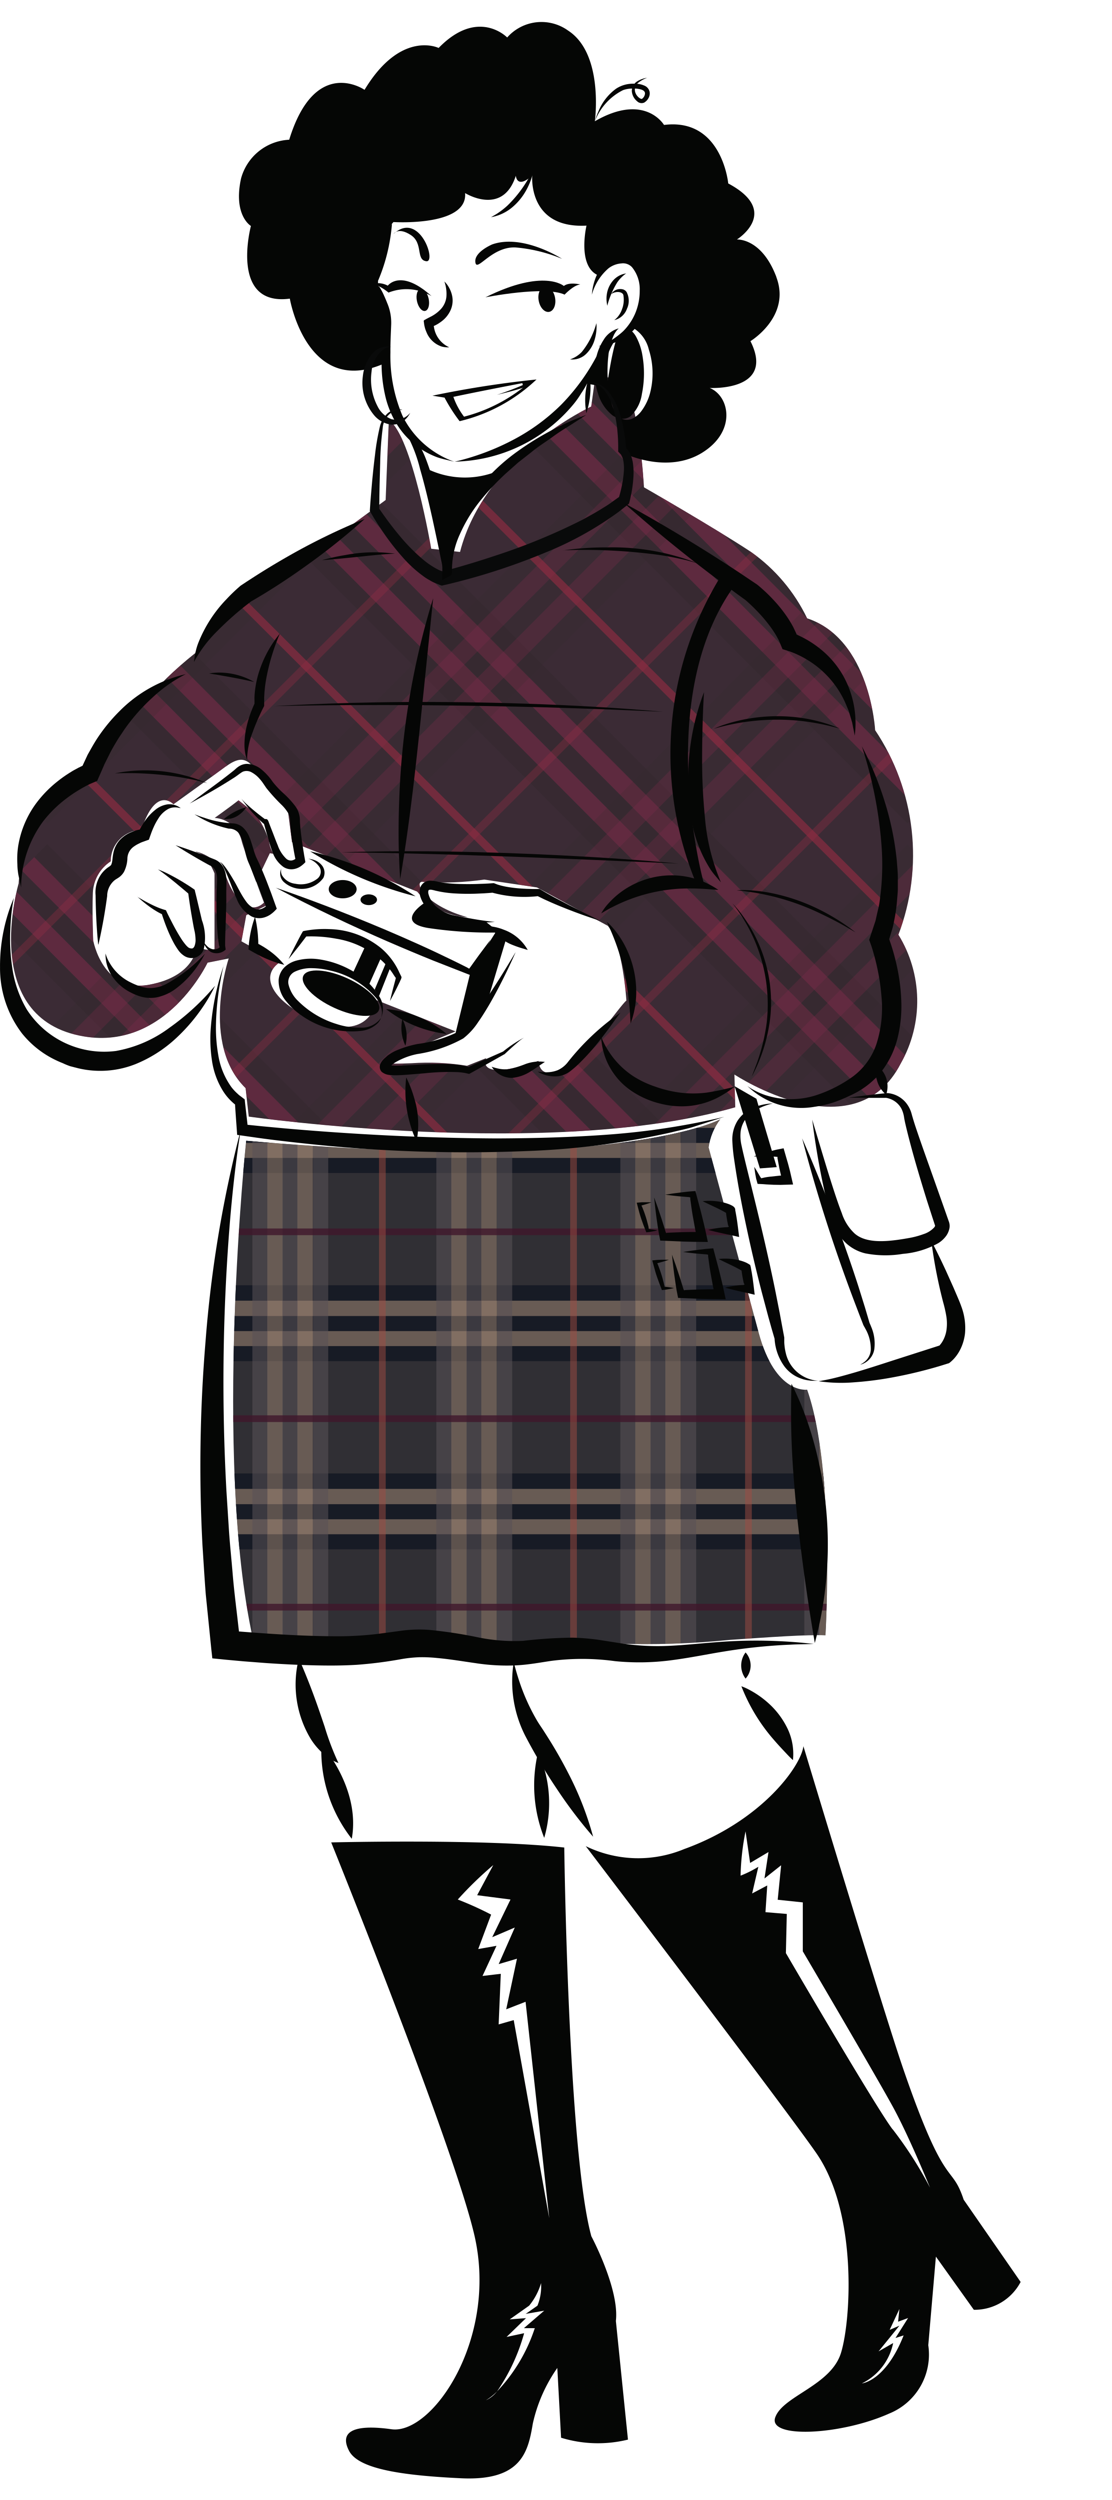 <svg xmlns="http://www.w3.org/2000/svg" xmlns:xlink="http://www.w3.org/1999/xlink" width="73" height="164" viewBox="0 0 73 164">
  <defs>
    <style>
      .cls-1 {
        fill: none;
      }

      .cls-2 {
        clip-path: url(#clip-location-gallery-goer);
      }

      .cls-3 {
        clip-path: url(#clip-path);
      }

      .cls-4 {
        fill: #302f34;
      }

      .cls-5 {
        fill: #171b25;
      }

      .cls-6 {
        opacity: 0.56;
      }

      .cls-7 {
        clip-path: url(#clip-path-2);
      }

      .cls-8 {
        fill: #947d6d;
      }

      .cls-9 {
        clip-path: url(#clip-path-3);
      }

      .cls-10 {
        clip-path: url(#clip-path-10);
      }

      .cls-11 {
        fill: #585155;
      }

      .cls-12 {
        clip-path: url(#clip-path-13);
      }

      .cls-13 {
        opacity: 0.8;
      }

      .cls-14 {
        clip-path: url(#clip-path-30);
      }

      .cls-15 {
        fill: #3f172b;
      }

      .cls-16 {
        opacity: 0.5;
      }

      .cls-17 {
        clip-path: url(#clip-path-33);
      }

      .cls-18 {
        fill: #9f4c42;
      }

      .cls-19 {
        clip-path: url(#clip-path-36);
      }

      .cls-20 {
        fill: #3b2b35;
      }

      .cls-21 {
        opacity: 0.75;
      }

      .cls-22 {
        clip-path: url(#clip-path-37);
      }

      .cls-23 {
        opacity: 0.45;
        mix-blend-mode: multiply;
        isolation: isolate;
      }

      .cls-24 {
        clip-path: url(#clip-path-38);
      }

      .cls-25 {
        fill: #2e282b;
      }

      .cls-26 {
        fill: #692943;
      }

      .cls-27 {
        clip-path: url(#clip-path-39);
      }

      .cls-28 {
        clip-path: url(#clip-path-42);
      }

      .cls-29 {
        opacity: 0.38;
      }

      .cls-30 {
        clip-path: url(#clip-path-56);
      }

      .cls-31 {
        clip-path: url(#clip-path-66);
      }

      .cls-32 {
        opacity: 0.62;
      }

      .cls-33 {
        clip-path: url(#clip-path-75);
      }

      .cls-34 {
        fill: #952b42;
      }

      .cls-35 {
        clip-path: url(#clip-path-77);
      }

      .cls-36 {
        opacity: 0.34;
      }

      .cls-37 {
        clip-path: url(#clip-path-81);
      }

      .cls-38 {
        fill: #050605;
      }

      .cls-39 {
        fill: #090a0a;
      }
    </style>
    <clipPath id="clip-path">
      <path id="Path_3620" data-name="Path 3620" class="cls-1" d="M60.124,952.94s-2.191,20.713.439,32.659c0,0,5.7.219,7.891,0a51.563,51.563,0,0,1,7.014.219c1.008.044,2.262.018,3.55-.008a37.878,37.878,0,0,1,5.327.118,55.419,55.419,0,0,0,7.554-.245c2.573-.177,5.059-.353,6.255-.3,0,0,.658-10.849-1.206-16.111,0,0-2.082.329-3.178-3.726l-3.288-12.165a3.913,3.913,0,0,1,.767-1.847s-6.458,3.568-31.125,1.409" transform="translate(-59.269 -951.531)"/>
    </clipPath>
    <clipPath id="clip-path-2">
      <rect id="Rectangle_4857" data-name="Rectangle 4857" class="cls-1" width="45.658" height="1.004"/>
    </clipPath>
    <clipPath id="clip-path-3">
      <rect id="Rectangle_4860" data-name="Rectangle 4860" class="cls-1" width="45.658" height="1.003"/>
    </clipPath>
    <clipPath id="clip-path-10">
      <rect id="Rectangle_4884" data-name="Rectangle 4884" class="cls-1" width="1.004" height="56.202"/>
    </clipPath>
    <clipPath id="clip-path-13">
      <rect id="Rectangle_4890" data-name="Rectangle 4890" class="cls-1" width="1.003" height="56.202"/>
    </clipPath>
    <clipPath id="clip-path-30">
      <rect id="Rectangle_4924" data-name="Rectangle 4924" class="cls-1" width="45.658" height="0.439"/>
    </clipPath>
    <clipPath id="clip-path-33">
      <rect id="Rectangle_4930" data-name="Rectangle 4930" class="cls-1" width="0.439" height="51.65"/>
    </clipPath>
    <clipPath id="clip-path-36">
      <path id="Path_3621" data-name="Path 3621" class="cls-1" d="M42.389,873.757c.76-.562,1.152-.489,1.47-.269s1.666,1.931,2.058,2.249a2.249,2.249,0,0,1,.552,1.079l.249,1.911,8.214,3.241a4.574,4.574,0,0,0,3.327,1.688c-2.981-.8-3.621-2.507-2.884-2.313a19.809,19.809,0,0,0,3.967-.16l3.458.515,4.652,2.52c.992,1.215,1.217,4.9,1.217,4.9-.451.36-2.5,3.472-4.122,4.417s-1.648-.458-1.648-.458c-4.238,1.44-3.429-.181-3.429-.181l-1.26.5a15.982,15.982,0,0,0-3.654-.166c-1.129.039-1.858.079-1.376-.2.739-.421,3.214-1.453,4.274-1.889l-5.17-2.043s-.338,2.383-3.184,1.588-4.894-2.879-3.2-4.07l-2.5-1.382.316-1.716L45,882.906l-.636-1.569.9-1.886a1.9,1.9,0,0,0,.237.036,1.86,1.86,0,0,1-.292-.841,6.158,6.158,0,0,0-.947-1.835l-1.053-.829c-.478.377-1.567,1.155-1.567,1.155a1.962,1.962,0,0,1,1.754,1.445c.147.66,1.483,4.11,1.483,4.11-.826.8-1.843.017-2.462-1.623s-2.548-1.851-1.885-1.656,1.1,1.37,1.1,1.37v4.966a1.482,1.482,0,0,1-1.162-.2s-.066,1.967-3.128,2.529-3.675-2.909-3.675-2.909-.073-1.687-.024-3.105a2.61,2.61,0,0,1,1.176-2.078,2.047,2.047,0,0,1,2.009-2.054c.956-2.959,2.107-1.687,2.107-1.687s2.695-1.932,3.454-2.494m24.233-25.484-.262,1.887s-6.984,3.2-8.612,9.538l-1.89-.209s-1.261-7.442-2.783-8.438l-.21,5.24-1.575,1.161L43.182,863.4a8.659,8.659,0,0,0-2.425,2.627,24.215,24.215,0,0,0-6.236,6.984c.139.346-5.335,2.766-5.751,8.437,0,0-2.652,8.871,4.3,10.027,5.4.9,8.107-4.841,8.107-4.841l1.385-.276s-1.871,5.6,1.109,8.505l.208,1.867s19.912,2.849,31.937-.61l-.053-2.149s7.878,5.213,10.923-.734a8.285,8.285,0,0,0-.158-8.437A14.708,14.708,0,0,0,85,871.384s-.315-5.974-4.464-7.337a11.335,11.335,0,0,0-3.676-4.35c-2.468-1.625-7.037-4.245-7.037-4.245s-.312-6.057-1.575-7.232Z" transform="translate(-28.272 -848.221)"/>
    </clipPath>
    <clipPath id="clip-path-37">
      <rect id="Rectangle_4984" data-name="Rectangle 4984" class="cls-1" width="66.89" height="176.217"/>
    </clipPath>
    <clipPath id="clip-path-38">
      <rect id="Rectangle_4937" data-name="Rectangle 4937" class="cls-1" width="61.604" height="61.84"/>
    </clipPath>
    <clipPath id="clip-path-39">
      <rect id="Rectangle_4941" data-name="Rectangle 4941" class="cls-1" width="66.89" height="67.147"/>
    </clipPath>
    <clipPath id="clip-path-42">
      <rect id="Rectangle_4949" data-name="Rectangle 4949" class="cls-1" width="61.604" height="61.841"/>
    </clipPath>
    <clipPath id="clip-path-56">
      <rect id="Rectangle_5033" data-name="Rectangle 5033" class="cls-1" width="67.805" height="176.217"/>
    </clipPath>
    <clipPath id="clip-path-66">
      <rect id="Rectangle_5010" data-name="Rectangle 5010" class="cls-1" width="64.382" height="64.629"/>
    </clipPath>
    <clipPath id="clip-path-75">
      <rect id="Rectangle_5035" data-name="Rectangle 5035" class="cls-1" width="61.293" height="61.169"/>
    </clipPath>
    <clipPath id="clip-path-77">
      <rect id="Rectangle_5039" data-name="Rectangle 5039" class="cls-1" width="61.293" height="61.17"/>
    </clipPath>
    <clipPath id="clip-path-81">
      <rect id="Rectangle_5053" data-name="Rectangle 5053" class="cls-1" width="82.411" height="178.802"/>
    </clipPath>
    <clipPath id="clip-location-gallery-goer">
      <rect width="73" height="164"/>
    </clipPath>
  </defs>
  <g id="location-gallery-goer" class="cls-2">
    <g id="Group_5592" data-name="Group 5592" transform="translate(0 1.431)">
      <g id="Group_5204" data-name="Group 5204" transform="translate(15.306 71.983)">
        <g id="Group_5203" data-name="Group 5203" class="cls-3">
          <rect id="Rectangle_4854" data-name="Rectangle 4854" class="cls-4" width="46.342" height="51.401" transform="translate(-3.133 -6.995)"/>
          <rect id="Rectangle_4855" data-name="Rectangle 4855" class="cls-5" width="45.658" height="1.004" transform="translate(-3.026 39.551)"/>
          <g id="Group_5103" data-name="Group 5103" class="cls-6" transform="translate(-3.026 38.565)">
            <g id="Group_5102" data-name="Group 5102">
              <g id="Group_5101" data-name="Group 5101" class="cls-7">
                <rect id="Rectangle_4856" data-name="Rectangle 4856" class="cls-8" width="45.658" height="1.004" transform="translate(0)"/>
              </g>
            </g>
          </g>
          <rect id="Rectangle_4858" data-name="Rectangle 4858" class="cls-5" width="45.658" height="1.004" transform="translate(-3.026 37.578)"/>
          <g id="Group_5106" data-name="Group 5106" class="cls-6" transform="translate(-3.026 36.592)">
            <g id="Group_5105" data-name="Group 5105">
              <g id="Group_5104" data-name="Group 5104" class="cls-9">
                <rect id="Rectangle_4859" data-name="Rectangle 4859" class="cls-8" width="45.658" height="1.004" transform="translate(0 0)"/>
              </g>
            </g>
          </g>
          <rect id="Rectangle_4861" data-name="Rectangle 4861" class="cls-5" width="45.658" height="1.004" transform="translate(-3.026 35.576)"/>
          <rect id="Rectangle_4862" data-name="Rectangle 4862" class="cls-5" width="45.658" height="1.004" transform="translate(-3.026 27.209)"/>
          <g id="Group_5109" data-name="Group 5109" class="cls-6" transform="translate(-3.026 26.223)">
            <g id="Group_5108" data-name="Group 5108">
              <g id="Group_5107" data-name="Group 5107" class="cls-7">
                <rect id="Rectangle_4863" data-name="Rectangle 4863" class="cls-8" width="45.658" height="1.004" transform="translate(0)"/>
              </g>
            </g>
          </g>
          <rect id="Rectangle_4865" data-name="Rectangle 4865" class="cls-5" width="45.658" height="1.004" transform="translate(-3.026 25.237)"/>
          <g id="Group_5112" data-name="Group 5112" class="cls-6" transform="translate(-3.026 24.251)">
            <g id="Group_5111" data-name="Group 5111">
              <g id="Group_5110" data-name="Group 5110" class="cls-9">
                <rect id="Rectangle_4866" data-name="Rectangle 4866" class="cls-8" width="45.658" height="1.004" transform="translate(0 0)"/>
              </g>
            </g>
          </g>
          <rect id="Rectangle_4868" data-name="Rectangle 4868" class="cls-5" width="45.658" height="1.004" transform="translate(-3.026 23.234)"/>
          <rect id="Rectangle_4869" data-name="Rectangle 4869" class="cls-5" width="45.658" height="1.004" transform="translate(-3.026 14.868)"/>
          <g id="Group_5115" data-name="Group 5115" class="cls-6" transform="translate(-3.026 13.882)">
            <g id="Group_5114" data-name="Group 5114">
              <g id="Group_5113" data-name="Group 5113" class="cls-9">
                <rect id="Rectangle_4870" data-name="Rectangle 4870" class="cls-8" width="45.658" height="1.004" transform="translate(0 0)"/>
              </g>
            </g>
          </g>
          <rect id="Rectangle_4872" data-name="Rectangle 4872" class="cls-5" width="45.658" height="1.004" transform="translate(-3.026 12.895)"/>
          <g id="Group_5118" data-name="Group 5118" class="cls-6" transform="translate(-3.026 11.909)">
            <g id="Group_5117" data-name="Group 5117">
              <g id="Group_5116" data-name="Group 5116" class="cls-7">
                <rect id="Rectangle_4873" data-name="Rectangle 4873" class="cls-8" width="45.658" height="1.004" transform="translate(0)"/>
              </g>
            </g>
          </g>
          <rect id="Rectangle_4875" data-name="Rectangle 4875" class="cls-5" width="45.658" height="1.004" transform="translate(-3.026 10.893)"/>
          <rect id="Rectangle_4876" data-name="Rectangle 4876" class="cls-5" width="45.658" height="1.004" transform="translate(-3.026 2.526)"/>
          <g id="Group_5121" data-name="Group 5121" class="cls-6" transform="translate(-3.026 1.54)">
            <g id="Group_5120" data-name="Group 5120">
              <g id="Group_5119" data-name="Group 5119" class="cls-9">
                <rect id="Rectangle_4877" data-name="Rectangle 4877" class="cls-8" width="45.658" height="1.004" transform="translate(0 0)"/>
              </g>
            </g>
          </g>
          <rect id="Rectangle_4879" data-name="Rectangle 4879" class="cls-5" width="45.658" height="1.004" transform="translate(-3.026 0.554)"/>
          <g id="Group_5124" data-name="Group 5124" class="cls-6" transform="translate(-3.026 -0.432)">
            <g id="Group_5123" data-name="Group 5123">
              <g id="Group_5122" data-name="Group 5122" class="cls-9">
                <rect id="Rectangle_4880" data-name="Rectangle 4880" class="cls-8" width="45.658" height="1.004" transform="translate(0 0)"/>
              </g>
            </g>
          </g>
          <rect id="Rectangle_4882" data-name="Rectangle 4882" class="cls-5" width="45.658" height="1.004" transform="translate(-3.026 -1.449)"/>
          <g id="Group_5127" data-name="Group 5127" class="cls-6" transform="translate(1.262 -11.565)">
            <g id="Group_5126" data-name="Group 5126">
              <g id="Group_5125" data-name="Group 5125" class="cls-10">
                <rect id="Rectangle_4883" data-name="Rectangle 4883" class="cls-11" width="1.004" height="56.202" transform="translate(0)"/>
              </g>
            </g>
          </g>
          <g id="Group_5130" data-name="Group 5130" class="cls-6" transform="translate(2.248 -11.565)">
            <g id="Group_5129" data-name="Group 5129">
              <g id="Group_5128" data-name="Group 5128" class="cls-10">
                <rect id="Rectangle_4885" data-name="Rectangle 4885" class="cls-8" width="1.004" height="56.202" transform="translate(0)"/>
              </g>
            </g>
          </g>
          <g id="Group_5133" data-name="Group 5133" class="cls-6" transform="translate(3.234 -11.565)">
            <g id="Group_5132" data-name="Group 5132">
              <g id="Group_5131" data-name="Group 5131" class="cls-10">
                <rect id="Rectangle_4887" data-name="Rectangle 4887" class="cls-11" width="1.004" height="56.202" transform="translate(0)"/>
              </g>
            </g>
          </g>
          <g id="Group_5136" data-name="Group 5136" class="cls-6" transform="translate(4.22 -11.565)">
            <g id="Group_5135" data-name="Group 5135">
              <g id="Group_5134" data-name="Group 5134" class="cls-12">
                <rect id="Rectangle_4889" data-name="Rectangle 4889" class="cls-8" width="1.004" height="56.202" transform="translate(0)"/>
              </g>
            </g>
          </g>
          <g id="Group_5139" data-name="Group 5139" class="cls-6" transform="translate(5.237 -11.797)">
            <g id="Group_5138" data-name="Group 5138">
              <g id="Group_5137" data-name="Group 5137" class="cls-10">
                <rect id="Rectangle_4891" data-name="Rectangle 4891" class="cls-11" width="1.004" height="56.202" transform="translate(0)"/>
              </g>
            </g>
          </g>
          <g id="Group_5142" data-name="Group 5142" class="cls-6" transform="translate(13.34 -11.565)">
            <g id="Group_5141" data-name="Group 5141">
              <g id="Group_5140" data-name="Group 5140" class="cls-10">
                <rect id="Rectangle_4893" data-name="Rectangle 4893" class="cls-11" width="1.004" height="56.202" transform="translate(0)"/>
              </g>
            </g>
          </g>
          <g id="Group_5145" data-name="Group 5145" class="cls-6" transform="translate(14.326 -11.565)">
            <g id="Group_5144" data-name="Group 5144">
              <g id="Group_5143" data-name="Group 5143" class="cls-10">
                <rect id="Rectangle_4895" data-name="Rectangle 4895" class="cls-8" width="1.004" height="56.202" transform="translate(0)"/>
              </g>
            </g>
          </g>
          <g id="Group_5148" data-name="Group 5148" class="cls-6" transform="translate(15.312 -11.565)">
            <g id="Group_5147" data-name="Group 5147">
              <g id="Group_5146" data-name="Group 5146" class="cls-10">
                <rect id="Rectangle_4897" data-name="Rectangle 4897" class="cls-11" width="1.004" height="56.202" transform="translate(0)"/>
              </g>
            </g>
          </g>
          <g id="Group_5151" data-name="Group 5151" class="cls-6" transform="translate(16.298 -11.565)">
            <g id="Group_5150" data-name="Group 5150">
              <g id="Group_5149" data-name="Group 5149" class="cls-10">
                <rect id="Rectangle_4899" data-name="Rectangle 4899" class="cls-8" width="1.004" height="56.202" transform="translate(0)"/>
              </g>
            </g>
          </g>
          <g id="Group_5154" data-name="Group 5154" class="cls-6" transform="translate(17.314 -11.797)">
            <g id="Group_5153" data-name="Group 5153">
              <g id="Group_5152" data-name="Group 5152" class="cls-10">
                <rect id="Rectangle_4901" data-name="Rectangle 4901" class="cls-11" width="1.004" height="56.202" transform="translate(0)"/>
              </g>
            </g>
          </g>
          <g id="Group_5157" data-name="Group 5157" class="cls-6" transform="translate(25.418 -11.565)">
            <g id="Group_5156" data-name="Group 5156">
              <g id="Group_5155" data-name="Group 5155" class="cls-10">
                <rect id="Rectangle_4903" data-name="Rectangle 4903" class="cls-11" width="1.004" height="56.202"/>
              </g>
            </g>
          </g>
          <g id="Group_5160" data-name="Group 5160" class="cls-6" transform="translate(26.404 -11.565)">
            <g id="Group_5159" data-name="Group 5159">
              <g id="Group_5158" data-name="Group 5158" class="cls-12">
                <rect id="Rectangle_4905" data-name="Rectangle 4905" class="cls-8" width="1.004" height="56.202"/>
              </g>
            </g>
          </g>
          <g id="Group_5163" data-name="Group 5163" class="cls-6" transform="translate(27.39 -11.565)">
            <g id="Group_5162" data-name="Group 5162">
              <g id="Group_5161" data-name="Group 5161" class="cls-12">
                <rect id="Rectangle_4907" data-name="Rectangle 4907" class="cls-11" width="1.004" height="56.202"/>
              </g>
            </g>
          </g>
          <g id="Group_5166" data-name="Group 5166" class="cls-6" transform="translate(28.376 -11.565)">
            <g id="Group_5165" data-name="Group 5165">
              <g id="Group_5164" data-name="Group 5164" class="cls-10">
                <rect id="Rectangle_4909" data-name="Rectangle 4909" class="cls-8" width="1.004" height="56.202"/>
              </g>
            </g>
          </g>
          <g id="Group_5169" data-name="Group 5169" class="cls-6" transform="translate(29.393 -11.797)">
            <g id="Group_5168" data-name="Group 5168">
              <g id="Group_5167" data-name="Group 5167" class="cls-12">
                <rect id="Rectangle_4911" data-name="Rectangle 4911" class="cls-11" width="1.004" height="56.202"/>
              </g>
            </g>
          </g>
          <g id="Group_5172" data-name="Group 5172" class="cls-6" transform="translate(37.496 -11.565)">
            <g id="Group_5171" data-name="Group 5171">
              <g id="Group_5170" data-name="Group 5170" class="cls-12">
                <rect id="Rectangle_4913" data-name="Rectangle 4913" class="cls-11" width="1.004" height="56.202"/>
              </g>
            </g>
          </g>
          <g id="Group_5175" data-name="Group 5175" class="cls-6" transform="translate(38.482 -11.565)">
            <g id="Group_5174" data-name="Group 5174">
              <g id="Group_5173" data-name="Group 5173" class="cls-12">
                <rect id="Rectangle_4915" data-name="Rectangle 4915" class="cls-8" width="1.004" height="56.202"/>
              </g>
            </g>
          </g>
          <g id="Group_5178" data-name="Group 5178" class="cls-6" transform="translate(39.468 -11.565)">
            <g id="Group_5177" data-name="Group 5177">
              <g id="Group_5176" data-name="Group 5176" class="cls-10">
                <rect id="Rectangle_4917" data-name="Rectangle 4917" class="cls-11" width="1.004" height="56.202"/>
              </g>
            </g>
          </g>
          <g id="Group_5181" data-name="Group 5181" class="cls-6" transform="translate(40.454 -11.565)">
            <g id="Group_5180" data-name="Group 5180">
              <g id="Group_5179" data-name="Group 5179" class="cls-12">
                <rect id="Rectangle_4919" data-name="Rectangle 4919" class="cls-8" width="1.004" height="56.202"/>
              </g>
            </g>
          </g>
          <g id="Group_5184" data-name="Group 5184" class="cls-6" transform="translate(41.47 -11.797)">
            <g id="Group_5183" data-name="Group 5183">
              <g id="Group_5182" data-name="Group 5182" class="cls-10">
                <rect id="Rectangle_4921" data-name="Rectangle 4921" class="cls-11" width="1.004" height="56.202"/>
              </g>
            </g>
          </g>
          <g id="Group_5187" data-name="Group 5187" class="cls-13" transform="translate(-3.026 7.168)">
            <g id="Group_5186" data-name="Group 5186">
              <g id="Group_5185" data-name="Group 5185" class="cls-14">
                <rect id="Rectangle_4923" data-name="Rectangle 4923" class="cls-15" width="45.658" height="0.439" transform="translate(0 0)"/>
              </g>
            </g>
          </g>
          <g id="Group_5190" data-name="Group 5190" class="cls-13" transform="translate(-3.026 31.788)">
            <g id="Group_5189" data-name="Group 5189">
              <g id="Group_5188" data-name="Group 5188" class="cls-14">
                <rect id="Rectangle_4925" data-name="Rectangle 4925" class="cls-15" width="45.658" height="0.439" transform="translate(0 0)"/>
              </g>
            </g>
          </g>
          <g id="Group_5193" data-name="Group 5193" class="cls-13" transform="translate(-3.026 19.425)">
            <g id="Group_5192" data-name="Group 5192">
              <g id="Group_5191" data-name="Group 5191" class="cls-14">
                <rect id="Rectangle_4927" data-name="Rectangle 4927" class="cls-15" width="45.658" height="0.439" transform="translate(0)"/>
              </g>
            </g>
          </g>
          <g id="Group_5196" data-name="Group 5196" class="cls-16" transform="translate(9.576 -7.038)">
            <g id="Group_5195" data-name="Group 5195">
              <g id="Group_5194" data-name="Group 5194" class="cls-17">
                <rect id="Rectangle_4929" data-name="Rectangle 4929" class="cls-18" width="0.439" height="51.65" transform="translate(0)"/>
              </g>
            </g>
          </g>
          <g id="Group_5199" data-name="Group 5199" class="cls-16" transform="translate(22.126 -7.038)">
            <g id="Group_5198" data-name="Group 5198">
              <g id="Group_5197" data-name="Group 5197" class="cls-17">
                <rect id="Rectangle_4931" data-name="Rectangle 4931" class="cls-18" width="0.439" height="51.65"/>
              </g>
            </g>
          </g>
          <g id="Group_5202" data-name="Group 5202" class="cls-16" transform="translate(33.609 -7.038)">
            <g id="Group_5201" data-name="Group 5201">
              <g id="Group_5200" data-name="Group 5200" class="cls-17">
                <rect id="Rectangle_4933" data-name="Rectangle 4933" class="cls-18" width="0.439" height="51.65"/>
              </g>
            </g>
          </g>
        </g>
      </g>
      <g id="Group_5344" data-name="Group 5344" transform="translate(0.723 23.303)">
        <g id="Group_5343" data-name="Group 5343" class="cls-19">
          <rect id="Rectangle_4935" data-name="Rectangle 4935" class="cls-20" width="94.448" height="107.064" transform="translate(-13.268 -22.262)"/>
          <g id="Group_5261" data-name="Group 5261" class="cls-21" transform="translate(-3.767 -58.143)">
            <g id="Group_5260" data-name="Group 5260">
              <g id="Group_5259" data-name="Group 5259" class="cls-22">
                <g id="Group_5207" data-name="Group 5207" class="cls-23" transform="translate(1.863 114.377)">
                  <g id="Group_5206" data-name="Group 5206">
                    <g id="Group_5205" data-name="Group 5205" class="cls-24">
                      <path id="Path_7330" data-name="Path 7330" class="cls-25" d="M0,0H1.216L1.3,86.074H.087Z" transform="matrix(0.709, -0.705, 0.705, 0.709, 0, 0.856)"/>
                    </g>
                  </g>
                </g>
                <path id="Path_7331" data-name="Path 7331" class="cls-26" d="M0,0H1.216L1.3,86.074H.087Z" transform="matrix(0.709, -0.705, 0.705, 0.709, 2.709, 114.394)"/>
                <path id="Path_7332" data-name="Path 7332" class="cls-26" d="M0,0H1.216L1.3,86.074H.087Z" transform="matrix(0.709, -0.705, 0.705, 0.709, 4.438, 112.679)"/>
                <g id="Group_5210" data-name="Group 5210" class="cls-23" transform="translate(0 105.674)">
                  <g id="Group_5209" data-name="Group 5209">
                    <g id="Group_5208" data-name="Group 5208" class="cls-27">
                      <path id="Path_7333" data-name="Path 7333" class="cls-25" d="M0,0H1.216L1.31,93.564H.095Z" transform="matrix(0.709, -0.705, 0.705, 0.709, 0, 0.857)"/>
                    </g>
                  </g>
                </g>
                <g id="Group_5213" data-name="Group 5213" class="cls-23" transform="translate(3.579 112.675)">
                  <g id="Group_5212" data-name="Group 5212">
                    <g id="Group_5211" data-name="Group 5211" class="cls-24">
                      <path id="Path_7334" data-name="Path 7334" class="cls-25" d="M0,0H1.216L1.3,86.074H.087Z" transform="matrix(0.709, -0.705, 0.705, 0.709, 0, 0.856)"/>
                    </g>
                  </g>
                </g>
                <g id="Group_5216" data-name="Group 5216" class="cls-23" transform="translate(1.863 92.181)">
                  <g id="Group_5215" data-name="Group 5215">
                    <g id="Group_5214" data-name="Group 5214" class="cls-24">
                      <path id="Path_7335" data-name="Path 7335" class="cls-25" d="M0,0H1.216L1.3,86.074H.087Z" transform="matrix(0.709, -0.705, 0.705, 0.709, 0, 0.857)"/>
                    </g>
                  </g>
                </g>
                <path id="Path_7336" data-name="Path 7336" class="cls-26" d="M0,0H1.216L1.3,86.074H.087Z" transform="matrix(0.709, -0.705, 0.705, 0.709, 2.709, 92.197)"/>
                <path id="Path_7337" data-name="Path 7337" class="cls-26" d="M0,0H1.216L1.3,86.074H.087Z" transform="matrix(0.709, -0.705, 0.705, 0.709, 4.438, 90.482)"/>
                <g id="Group_5219" data-name="Group 5219" class="cls-23" transform="translate(5.286 88.785)">
                  <g id="Group_5218" data-name="Group 5218">
                    <g id="Group_5217" data-name="Group 5217" class="cls-28">
                      <path id="Path_7338" data-name="Path 7338" class="cls-25" d="M0,0H1.216L1.3,86.074H.087Z" transform="matrix(0.709, -0.705, 0.705, 0.709, 0, 0.857)"/>
                    </g>
                  </g>
                </g>
                <g id="Group_5222" data-name="Group 5222" class="cls-23" transform="translate(3.579 90.479)">
                  <g id="Group_5221" data-name="Group 5221">
                    <g id="Group_5220" data-name="Group 5220" class="cls-24">
                      <path id="Path_7339" data-name="Path 7339" class="cls-25" d="M0,0H1.216L1.3,86.074H.087Z" transform="matrix(0.709, -0.705, 0.705, 0.709, 0, 0.857)"/>
                    </g>
                  </g>
                </g>
                <g id="Group_5225" data-name="Group 5225" class="cls-23" transform="translate(1.863 69.985)">
                  <g id="Group_5224" data-name="Group 5224">
                    <g id="Group_5223" data-name="Group 5223" class="cls-24">
                      <path id="Path_7340" data-name="Path 7340" class="cls-25" d="M0,0H1.216L1.3,86.074H.087Z" transform="matrix(0.709, -0.705, 0.705, 0.709, 0, 0.856)"/>
                    </g>
                  </g>
                </g>
                <path id="Path_7341" data-name="Path 7341" class="cls-26" d="M0,0H1.216L1.3,86.074H.087Z" transform="matrix(0.709, -0.705, 0.705, 0.709, 2.709, 70.001)"/>
                <path id="Path_7342" data-name="Path 7342" class="cls-26" d="M0,0H1.216L1.3,86.074H.087Z" transform="matrix(0.709, -0.705, 0.705, 0.709, 4.438, 68.286)"/>
                <g id="Group_5228" data-name="Group 5228" class="cls-23" transform="translate(5.286 66.589)">
                  <g id="Group_5227" data-name="Group 5227">
                    <g id="Group_5226" data-name="Group 5226" class="cls-24">
                      <path id="Path_7343" data-name="Path 7343" class="cls-25" d="M0,0H1.216L1.3,86.074H.087Z" transform="matrix(0.709, -0.705, 0.705, 0.709, 0, 0.856)"/>
                    </g>
                  </g>
                </g>
                <g id="Group_5231" data-name="Group 5231" class="cls-23" transform="translate(3.579 68.283)">
                  <g id="Group_5230" data-name="Group 5230">
                    <g id="Group_5229" data-name="Group 5229" class="cls-24">
                      <path id="Path_7344" data-name="Path 7344" class="cls-25" d="M0,0H1.216L1.3,86.074H.087Z" transform="matrix(0.709, -0.705, 0.705, 0.709, 0, 0.856)"/>
                    </g>
                  </g>
                </g>
                <g id="Group_5234" data-name="Group 5234" class="cls-23" transform="translate(1.863 47.788)">
                  <g id="Group_5233" data-name="Group 5233">
                    <g id="Group_5232" data-name="Group 5232" class="cls-24">
                      <path id="Path_7345" data-name="Path 7345" class="cls-25" d="M0,0H1.216L1.3,86.074H.087Z" transform="matrix(0.709, -0.705, 0.705, 0.709, 0, 0.856)"/>
                    </g>
                  </g>
                </g>
                <path id="Path_7346" data-name="Path 7346" class="cls-26" d="M0,0H1.216L1.3,86.074H.087Z" transform="matrix(0.709, -0.705, 0.705, 0.709, 2.709, 47.805)"/>
                <path id="Path_7347" data-name="Path 7347" class="cls-26" d="M0,0H1.216L1.3,86.074H.087Z" transform="matrix(0.709, -0.705, 0.705, 0.709, 4.438, 46.09)"/>
                <g id="Group_5237" data-name="Group 5237" class="cls-23" transform="translate(5.286 44.392)">
                  <g id="Group_5236" data-name="Group 5236">
                    <g id="Group_5235" data-name="Group 5235" class="cls-24">
                      <path id="Path_7348" data-name="Path 7348" class="cls-25" d="M0,0H1.216L1.3,86.074H.087Z" transform="matrix(0.709, -0.705, 0.705, 0.709, 0, 0.857)"/>
                    </g>
                  </g>
                </g>
                <g id="Group_5240" data-name="Group 5240" class="cls-23" transform="translate(3.579 46.086)">
                  <g id="Group_5239" data-name="Group 5239">
                    <g id="Group_5238" data-name="Group 5238" class="cls-24">
                      <path id="Path_7349" data-name="Path 7349" class="cls-25" d="M0,0H1.216L1.3,86.074H.087Z" transform="matrix(0.709, -0.705, 0.705, 0.709, 0, 0.857)"/>
                    </g>
                  </g>
                </g>
                <g id="Group_5243" data-name="Group 5243" class="cls-23" transform="translate(1.863 25.592)">
                  <g id="Group_5242" data-name="Group 5242">
                    <g id="Group_5241" data-name="Group 5241" class="cls-24">
                      <path id="Path_7350" data-name="Path 7350" class="cls-25" d="M0,0H1.216L1.3,86.074H.087Z" transform="matrix(0.709, -0.705, 0.705, 0.709, 0, 0.857)"/>
                    </g>
                  </g>
                </g>
                <path id="Path_7351" data-name="Path 7351" class="cls-26" d="M0,0H1.216L1.3,86.074H.087Z" transform="matrix(0.709, -0.705, 0.705, 0.709, 2.709, 25.609)"/>
                <path id="Path_7352" data-name="Path 7352" class="cls-26" d="M0,0H1.216L1.3,86.074H.087Z" transform="matrix(0.709, -0.705, 0.705, 0.709, 4.438, 23.894)"/>
                <g id="Group_5246" data-name="Group 5246" class="cls-23" transform="translate(5.286 22.196)">
                  <g id="Group_5245" data-name="Group 5245">
                    <g id="Group_5244" data-name="Group 5244" class="cls-24">
                      <path id="Path_7353" data-name="Path 7353" class="cls-25" d="M0,0H1.216L1.3,86.074H.087Z" transform="matrix(0.709, -0.705, 0.705, 0.709, 0, 0.856)"/>
                    </g>
                  </g>
                </g>
                <g id="Group_5249" data-name="Group 5249" class="cls-23" transform="translate(3.579 23.89)">
                  <g id="Group_5248" data-name="Group 5248">
                    <g id="Group_5247" data-name="Group 5247" class="cls-24">
                      <path id="Path_7354" data-name="Path 7354" class="cls-25" d="M0,0H1.216L1.3,86.074H.087Z" transform="matrix(0.709, -0.705, 0.705, 0.709, 0, 0.856)"/>
                    </g>
                  </g>
                </g>
                <g id="Group_5252" data-name="Group 5252" class="cls-23" transform="translate(1.863 3.396)">
                  <g id="Group_5251" data-name="Group 5251">
                    <g id="Group_5250" data-name="Group 5250" class="cls-24">
                      <path id="Path_7355" data-name="Path 7355" class="cls-25" d="M0,0H1.216L1.3,86.074H.087Z" transform="matrix(0.709, -0.705, 0.705, 0.709, 0, 0.856)"/>
                    </g>
                  </g>
                </g>
                <path id="Path_7356" data-name="Path 7356" class="cls-26" d="M0,0H1.216L1.3,86.074H.087Z" transform="matrix(0.709, -0.705, 0.705, 0.709, 2.709, 3.412)"/>
                <path id="Path_7357" data-name="Path 7357" class="cls-26" d="M0,0H1.216L1.3,86.074H.087Z" transform="matrix(0.709, -0.705, 0.705, 0.709, 4.438, 1.697)"/>
                <g id="Group_5255" data-name="Group 5255" class="cls-23" transform="translate(5.286)">
                  <g id="Group_5254" data-name="Group 5254">
                    <g id="Group_5253" data-name="Group 5253" class="cls-24">
                      <path id="Path_7358" data-name="Path 7358" class="cls-25" d="M0,0H1.216L1.3,86.074H.087Z" transform="matrix(0.709, -0.705, 0.705, 0.709, 0, 0.857)"/>
                    </g>
                  </g>
                </g>
                <g id="Group_5258" data-name="Group 5258" class="cls-23" transform="translate(3.579 1.694)">
                  <g id="Group_5257" data-name="Group 5257">
                    <g id="Group_5256" data-name="Group 5256" class="cls-24">
                      <path id="Path_7359" data-name="Path 7359" class="cls-25" d="M0,0H1.216L1.3,86.074H.087Z" transform="matrix(0.709, -0.705, 0.705, 0.709, 0, 0.856)"/>
                    </g>
                  </g>
                </g>
              </g>
            </g>
          </g>
          <g id="Group_5318" data-name="Group 5318" class="cls-29" transform="translate(-4.682 -58.143)">
            <g id="Group_5317" data-name="Group 5317">
              <g id="Group_5316" data-name="Group 5316" class="cls-30">
                <g id="Group_5264" data-name="Group 5264" class="cls-23" transform="translate(6.201 114.377)">
                  <g id="Group_5263" data-name="Group 5263">
                    <g id="Group_5262" data-name="Group 5262" class="cls-24">
                      <path id="Path_7360" data-name="Path 7360" class="cls-25" d="M0,0,86.073.087V1.3L0,1.216Z" transform="matrix(0.705, -0.709, 0.709, 0.705, 0, 60.984)"/>
                    </g>
                  </g>
                </g>
                <path id="Path_7361" data-name="Path 7361" class="cls-26" d="M0,0,86.073.087V1.3L0,1.216Z" transform="matrix(0.705, -0.709, 0.709, 0.705, 5.354, 174.521)"/>
                <path id="Path_7362" data-name="Path 7362" class="cls-26" d="M0,0,86.073.087V1.3L0,1.216Z" transform="matrix(0.705, -0.709, 0.709, 0.705, 3.625, 172.806)"/>
                <g id="Group_5267" data-name="Group 5267" class="cls-23" transform="translate(2.778 110.981)">
                  <g id="Group_5266" data-name="Group 5266">
                    <g id="Group_5265" data-name="Group 5265" class="cls-24">
                      <path id="Path_7363" data-name="Path 7363" class="cls-25" d="M0,0,86.073.087V1.3L0,1.216Z" transform="matrix(0.705, -0.709, 0.709, 0.705, 0, 60.984)"/>
                    </g>
                  </g>
                </g>
                <g id="Group_5270" data-name="Group 5270" class="cls-23" transform="translate(4.485 112.675)">
                  <g id="Group_5269" data-name="Group 5269">
                    <g id="Group_5268" data-name="Group 5268" class="cls-24">
                      <path id="Path_7364" data-name="Path 7364" class="cls-25" d="M0,0,86.073.087V1.3L0,1.216Z" transform="matrix(0.705, -0.709, 0.709, 0.705, 0, 60.984)"/>
                    </g>
                  </g>
                </g>
                <g id="Group_5273" data-name="Group 5273" class="cls-23" transform="translate(6.201 92.181)">
                  <g id="Group_5272" data-name="Group 5272">
                    <g id="Group_5271" data-name="Group 5271" class="cls-24">
                      <path id="Path_7365" data-name="Path 7365" class="cls-25" d="M0,0,86.073.087V1.3L0,1.216Z" transform="matrix(0.705, -0.709, 0.709, 0.705, 0, 60.984)"/>
                    </g>
                  </g>
                </g>
                <path id="Path_7366" data-name="Path 7366" class="cls-26" d="M0,0,86.073.087V1.3L0,1.216Z" transform="matrix(0.705, -0.709, 0.709, 0.705, 5.354, 152.325)"/>
                <path id="Path_7367" data-name="Path 7367" class="cls-26" d="M0,0,86.073.087V1.3L0,1.216Z" transform="matrix(0.705, -0.709, 0.709, 0.705, 3.625, 150.61)"/>
                <g id="Group_5276" data-name="Group 5276" class="cls-23" transform="translate(2.778 88.785)">
                  <g id="Group_5275" data-name="Group 5275">
                    <g id="Group_5274" data-name="Group 5274" class="cls-28">
                      <path id="Path_7368" data-name="Path 7368" class="cls-25" d="M0,0,86.073.087V1.3L0,1.216Z" transform="matrix(0.705, -0.709, 0.709, 0.705, 0, 60.984)"/>
                    </g>
                  </g>
                </g>
                <g id="Group_5279" data-name="Group 5279" class="cls-23" transform="translate(4.485 90.479)">
                  <g id="Group_5278" data-name="Group 5278">
                    <g id="Group_5277" data-name="Group 5277" class="cls-24">
                      <path id="Path_7369" data-name="Path 7369" class="cls-25" d="M0,0,86.073.087V1.3L0,1.216Z" transform="matrix(0.705, -0.709, 0.709, 0.705, 0, 60.984)"/>
                    </g>
                  </g>
                </g>
                <g id="Group_5282" data-name="Group 5282" class="cls-23" transform="translate(6.201 69.985)">
                  <g id="Group_5281" data-name="Group 5281">
                    <g id="Group_5280" data-name="Group 5280" class="cls-24">
                      <path id="Path_7370" data-name="Path 7370" class="cls-25" d="M0,0,86.073.087V1.3L0,1.216Z" transform="matrix(0.705, -0.709, 0.709, 0.705, 0, 60.984)"/>
                    </g>
                  </g>
                </g>
                <path id="Path_7371" data-name="Path 7371" class="cls-26" d="M0,0,86.073.087V1.3L0,1.216Z" transform="matrix(0.705, -0.709, 0.709, 0.705, 5.354, 130.128)"/>
                <path id="Path_7372" data-name="Path 7372" class="cls-26" d="M0,0,86.073.087V1.3L0,1.216Z" transform="matrix(0.705, -0.709, 0.709, 0.705, 3.625, 128.413)"/>
                <g id="Group_5285" data-name="Group 5285" class="cls-23" transform="translate(2.778 66.589)">
                  <g id="Group_5284" data-name="Group 5284">
                    <g id="Group_5283" data-name="Group 5283" class="cls-24">
                      <path id="Path_7373" data-name="Path 7373" class="cls-25" d="M0,0,86.073.087V1.3L0,1.216Z" transform="matrix(0.705, -0.709, 0.709, 0.705, 0, 60.984)"/>
                    </g>
                  </g>
                </g>
                <g id="Group_5288" data-name="Group 5288" class="cls-23" transform="translate(4.485 68.283)">
                  <g id="Group_5287" data-name="Group 5287">
                    <g id="Group_5286" data-name="Group 5286" class="cls-24">
                      <path id="Path_7374" data-name="Path 7374" class="cls-25" d="M0,0,86.073.087V1.3L0,1.216Z" transform="matrix(0.705, -0.709, 0.709, 0.705, 0, 60.984)"/>
                    </g>
                  </g>
                </g>
                <g id="Group_5291" data-name="Group 5291" class="cls-23" transform="translate(3.423 47.788)">
                  <g id="Group_5290" data-name="Group 5290">
                    <g id="Group_5289" data-name="Group 5289" class="cls-31">
                      <path id="Path_7375" data-name="Path 7375" class="cls-25" d="M0,0,90.009.091V1.307L0,1.216Z" transform="matrix(0.705, -0.709, 0.709, 0.705, 0, 63.773)"/>
                    </g>
                  </g>
                </g>
                <path id="Path_7376" data-name="Path 7376" class="cls-26" d="M0,0,90.009.091V1.307L0,1.216Z" transform="matrix(0.705, -0.709, 0.709, 0.705, 2.576, 110.721)"/>
                <path id="Path_7377" data-name="Path 7377" class="cls-26" d="M0,0,90.009.091V1.307L0,1.216Z" transform="matrix(0.705, -0.709, 0.709, 0.705, 0.847, 109.006)"/>
                <g id="Group_5294" data-name="Group 5294" class="cls-23" transform="translate(0 44.392)">
                  <g id="Group_5293" data-name="Group 5293">
                    <g id="Group_5292" data-name="Group 5292" class="cls-31">
                      <path id="Path_7378" data-name="Path 7378" class="cls-25" d="M0,0,90.009.091V1.307L0,1.216Z" transform="matrix(0.705, -0.709, 0.709, 0.705, 0, 63.773)"/>
                    </g>
                  </g>
                </g>
                <g id="Group_5297" data-name="Group 5297" class="cls-23" transform="translate(1.707 46.086)">
                  <g id="Group_5296" data-name="Group 5296">
                    <g id="Group_5295" data-name="Group 5295" class="cls-31">
                      <path id="Path_7379" data-name="Path 7379" class="cls-25" d="M0,0,90.009.091V1.307L0,1.216Z" transform="matrix(0.705, -0.709, 0.709, 0.705, 0, 63.773)"/>
                    </g>
                  </g>
                </g>
                <g id="Group_5300" data-name="Group 5300" class="cls-23" transform="translate(6.201 25.592)">
                  <g id="Group_5299" data-name="Group 5299">
                    <g id="Group_5298" data-name="Group 5298" class="cls-24">
                      <path id="Path_7380" data-name="Path 7380" class="cls-25" d="M0,0,86.073.087V1.3L0,1.216Z" transform="matrix(0.705, -0.709, 0.709, 0.705, 0, 60.984)"/>
                    </g>
                  </g>
                </g>
                <path id="Path_7381" data-name="Path 7381" class="cls-26" d="M0,0,86.073.087V1.3L0,1.216Z" transform="matrix(0.705, -0.709, 0.709, 0.705, 5.354, 85.736)"/>
                <path id="Path_7382" data-name="Path 7382" class="cls-26" d="M0,0,86.073.087V1.3L0,1.216Z" transform="matrix(0.705, -0.709, 0.709, 0.705, 3.625, 84.021)"/>
                <g id="Group_5303" data-name="Group 5303" class="cls-23" transform="translate(2.778 22.196)">
                  <g id="Group_5302" data-name="Group 5302">
                    <g id="Group_5301" data-name="Group 5301" class="cls-24">
                      <path id="Path_7383" data-name="Path 7383" class="cls-25" d="M0,0,86.073.087V1.3L0,1.216Z" transform="matrix(0.705, -0.709, 0.709, 0.705, 0, 60.984)"/>
                    </g>
                  </g>
                </g>
                <g id="Group_5306" data-name="Group 5306" class="cls-23" transform="translate(4.485 23.89)">
                  <g id="Group_5305" data-name="Group 5305">
                    <g id="Group_5304" data-name="Group 5304" class="cls-24">
                      <path id="Path_7384" data-name="Path 7384" class="cls-25" d="M0,0,86.073.087V1.3L0,1.216Z" transform="matrix(0.705, -0.709, 0.709, 0.705, 0, 60.983)"/>
                    </g>
                  </g>
                </g>
                <g id="Group_5309" data-name="Group 5309" class="cls-23" transform="translate(6.201 3.396)">
                  <g id="Group_5308" data-name="Group 5308">
                    <g id="Group_5307" data-name="Group 5307" class="cls-24">
                      <path id="Path_7385" data-name="Path 7385" class="cls-25" d="M0,0,86.073.087V1.3L0,1.216Z" transform="matrix(0.705, -0.709, 0.709, 0.705, 0, 60.984)"/>
                    </g>
                  </g>
                </g>
                <path id="Path_7386" data-name="Path 7386" class="cls-26" d="M0,0,86.073.087V1.3L0,1.216Z" transform="matrix(0.705, -0.709, 0.709, 0.705, 5.354, 63.54)"/>
                <path id="Path_7387" data-name="Path 7387" class="cls-26" d="M0,0,86.073.087V1.3L0,1.216Z" transform="matrix(0.705, -0.709, 0.709, 0.705, 3.625, 61.825)"/>
                <g id="Group_5312" data-name="Group 5312" class="cls-23" transform="translate(2.778)">
                  <g id="Group_5311" data-name="Group 5311">
                    <g id="Group_5310" data-name="Group 5310" class="cls-24">
                      <path id="Path_7388" data-name="Path 7388" class="cls-25" d="M0,0,86.073.087V1.3L0,1.216Z" transform="matrix(0.705, -0.709, 0.709, 0.705, 0, 60.984)"/>
                    </g>
                  </g>
                </g>
                <g id="Group_5315" data-name="Group 5315" class="cls-23" transform="translate(4.485 1.694)">
                  <g id="Group_5314" data-name="Group 5314">
                    <g id="Group_5313" data-name="Group 5313" class="cls-24">
                      <path id="Path_7389" data-name="Path 7389" class="cls-25" d="M0,0,86.073.087V1.3L0,1.216Z" transform="matrix(0.705, -0.709, 0.709, 0.705, 0, 60.984)"/>
                    </g>
                  </g>
                </g>
              </g>
            </g>
          </g>
          <g id="Group_5321" data-name="Group 5321" class="cls-32" transform="translate(-2.87 40.963)">
            <g id="Group_5320" data-name="Group 5320">
              <g id="Group_5319" data-name="Group 5319" class="cls-33">
                <path id="Path_7390" data-name="Path 7390" class="cls-34" d="M0,0H.521L.608,86.074H.087Z" transform="translate(0 0.368) rotate(-45)"/>
              </g>
            </g>
          </g>
          <g id="Group_5324" data-name="Group 5324" class="cls-32" transform="translate(-11.993 56.456)">
            <g id="Group_5323" data-name="Group 5323">
              <g id="Group_5322" data-name="Group 5322" class="cls-33">
                <path id="Path_7391" data-name="Path 7391" class="cls-34" d="M0,0H.521L.608,86.074H.087Z" transform="translate(0 0.368) rotate(-45)"/>
              </g>
            </g>
          </g>
          <g id="Group_5327" data-name="Group 5327" class="cls-32" transform="translate(-1.555 19.793)">
            <g id="Group_5326" data-name="Group 5326">
              <g id="Group_5325" data-name="Group 5325" class="cls-35">
                <path id="Path_7392" data-name="Path 7392" class="cls-34" d="M0,0H.521L.608,86.074H.087Z" transform="translate(0 0.368) rotate(-45)"/>
              </g>
            </g>
          </g>
          <g id="Group_5330" data-name="Group 5330" class="cls-32" transform="translate(-0.674 -1.053)">
            <g id="Group_5329" data-name="Group 5329">
              <g id="Group_5328" data-name="Group 5328" class="cls-35">
                <path id="Path_7393" data-name="Path 7393" class="cls-34" d="M0,0H.521L.608,86.074H.087Z" transform="translate(0 0.368) rotate(-45)"/>
              </g>
            </g>
          </g>
          <g id="Group_5333" data-name="Group 5333" class="cls-32" transform="translate(0.424 -22.007)">
            <g id="Group_5332" data-name="Group 5332">
              <g id="Group_5331" data-name="Group 5331" class="cls-33">
                <path id="Path_7394" data-name="Path 7394" class="cls-34" d="M0,0H.521L.608,86.074H.087Z" transform="translate(0 0.368) rotate(-45)"/>
              </g>
            </g>
          </g>
          <g id="Group_5336" data-name="Group 5336" class="cls-32" transform="translate(1.738 -42.746)">
            <g id="Group_5335" data-name="Group 5335">
              <g id="Group_5334" data-name="Group 5334" class="cls-35">
                <path id="Path_7395" data-name="Path 7395" class="cls-34" d="M0,0H.521L.608,86.074H.087Z" transform="translate(0 0.368) rotate(-45)"/>
              </g>
            </g>
          </g>
          <g id="Group_5339" data-name="Group 5339" class="cls-36" transform="translate(-12.457 -55.508)">
            <g id="Group_5338" data-name="Group 5338" transform="translate(0)">
              <g id="Group_5337" data-name="Group 5337" class="cls-37">
                <path id="Path_7396" data-name="Path 7396" class="cls-34" d="M0,0,86.073.087V.608L0,.521Z" transform="translate(9.503 74.5) rotate(-45)"/>
                <path id="Path_7397" data-name="Path 7397" class="cls-34" d="M0,0,86.073.087V.608L0,.521Z" transform="translate(9.386 96.511) rotate(-45)"/>
                <path id="Path_7398" data-name="Path 7398" class="cls-34" d="M0,0,86.073.087V.608L0,.521Z" transform="translate(9.972 117.937) rotate(-45)"/>
                <path id="Path_7399" data-name="Path 7399" class="cls-34" d="M0,0,86.073.087V.608L0,.521Z" transform="translate(15.134 135.031) rotate(-45)"/>
                <path id="Path_7400" data-name="Path 7400" class="cls-34" d="M0,0,86.073.087V.608L0,.521Z" transform="translate(21.117 151.656) rotate(-45)"/>
                <path id="Path_7401" data-name="Path 7401" class="cls-34" d="M0,0,86.073.087V.608L0,.521Z" transform="translate(17.394 178.434) rotate(-45)"/>
                <path id="Path_7402" data-name="Path 7402" class="cls-34" d="M0,0,86.073.087V.608L0,.521Z" transform="translate(0 60.801) rotate(-45)"/>
              </g>
            </g>
          </g>
          <g id="Group_5342" data-name="Group 5342" class="cls-32" transform="translate(3.651 -63.599)">
            <g id="Group_5341" data-name="Group 5341">
              <g id="Group_5340" data-name="Group 5340" class="cls-35">
                <path id="Path_7403" data-name="Path 7403" class="cls-34" d="M0,0H.521L.608,86.074H.087Z" transform="translate(0 0.368) rotate(-45.001)"/>
              </g>
            </g>
          </g>
        </g>
      </g>
      <path id="Path_3622" data-name="Path 3622" class="cls-38" d="M95.5,815.211c-.973-2.585-2.594-2.464-2.594-2.464s2.919-1.818-.568-3.677c0,0-.405-4.323-4.216-3.838,0,0-1.257-2.141-4.54-.242,0,0,.608-4.4-1.743-5.939a3,3,0,0,0-4.013.444s-1.905-1.98-4.5.687c0,0-2.473-1.212-4.864,2.747,0,0-3.243-2.262-4.946,3.273a3.445,3.445,0,0,0-3.162,2.545c-.527,2.424.649,3.111.649,3.111s-1.419,5.292,2.554,4.767c0,0,1.135,6.666,6.4,4.161,0,0,.589-3.617-.611-5.022,0,0-.052-3.07,1.018-4.163,0,0,4.881.312,4.7-1.9,0,0,2.47,1.547,3.331-1.139,0,0,.054.91,1.076-.016,0,0-.314,3.5,3.562,3.289,0,0-.635,2.682.781,3.267,0,0,2.484-2.741,3.089.349a3.232,3.232,0,0,1-1.071,2.972c.017,0,.033,0,.051.009a2.269,2.269,0,0,1,1.241,1.529,5.111,5.111,0,0,1,.123,2.685A3.447,3.447,0,0,1,86.637,824a1.611,1.611,0,0,1-.584.489.844.844,0,0,1-.712.013.834.834,0,0,0,.585-.166,2.486,2.486,0,0,0,.743-1.452,6.785,6.785,0,0,0,.051-2.433,3.993,3.993,0,0,0-.422-1.312,1.421,1.421,0,0,0-.454-.511.69.69,0,0,0-.146-.073,10.394,10.394,0,0,1-1.712,1.24l-1.1,2.372,1.132.21a3.436,3.436,0,0,1,.9,1.339c.093.387.685,3.1.685,3.1s2.762,1.324,5.032-.09,1.784-3.717.486-4.242c0,0,4.338.243,2.675-3.07,0,0,2.676-1.616,1.7-4.2m-10.758,5.071c-.138.619-.256,1.4-.389,2.171l-.061-.275a3.731,3.731,0,0,1-.055-.751,3.787,3.787,0,0,1,.772-2.2s-.136.441-.267,1.056" transform="translate(-44.531 -798.467)"/>
      <path id="Path_3623" data-name="Path 3623" class="cls-38" d="M109.96,809.163a3.961,3.961,0,0,1,.24-.675,3.4,3.4,0,0,1,1.154-1.469,2.025,2.025,0,0,1,1.22-.321,1.454,1.454,0,0,1,.7.156.581.581,0,0,1,.271.352.614.614,0,0,1-.067.43.757.757,0,0,1-.288.3.421.421,0,0,1-.464-.091.94.94,0,0,1-.345-.678.748.748,0,0,1,.361-.63,1.715,1.715,0,0,1,.642-.231,2.219,2.219,0,0,0-.549.3.609.609,0,0,0-.247.574.7.7,0,0,0,.178.35.647.647,0,0,0,.16.132c.053.028.125.042.119.029a.471.471,0,0,0,.2-.341c.01-.124-.077-.216-.247-.272a1.735,1.735,0,0,0-.577-.063,1.843,1.843,0,0,0-.611.1,3.782,3.782,0,0,0-1.852,2.045" transform="translate(-70.904 -802.636)"/>
      <path id="Path_3624" data-name="Path 3624" class="cls-38" d="M98.245,818.9a2.911,2.911,0,0,1-.079.407,4.576,4.576,0,0,1-.389,1,3.95,3.95,0,0,1-.916,1.157,2.958,2.958,0,0,1-1.431.683l.319-.186a5.076,5.076,0,0,0,.767-.586,8.007,8.007,0,0,0,1.728-2.477" transform="translate(-63.193 -809.331)"/>
      <path id="Path_3625" data-name="Path 3625" class="cls-38" d="M80.357,826.76a12.186,12.186,0,0,1-.172,1.285,11.749,11.749,0,0,1-.749,2.469,2.9,2.9,0,0,1-.092-.328,3.405,3.405,0,0,1-.048-.9,4.364,4.364,0,0,1,1.062-2.528" transform="translate(-54.625 -813.509)"/>
      <path id="Path_3626" data-name="Path 3626" class="cls-38" d="M90.3,851.806s.425-.083,1.122-.3a16.052,16.052,0,0,0,2.718-1.125,13.13,13.13,0,0,0,3.176-2.323,13.694,13.694,0,0,0,2.5-3.533s-.1.363-.307,1.011a9.258,9.258,0,0,1-.5,1.128,5.053,5.053,0,0,1-.391.659,5.831,5.831,0,0,1-.492.7,10.394,10.394,0,0,1-7.829,3.781" transform="translate(-60.464 -822.954)"/>
      <path id="Path_3627" data-name="Path 3627" class="cls-38" d="M79.695,835.393s.062.1.165.288a7.459,7.459,0,0,1,.393.85,3.278,3.278,0,0,1,.267,1.443c-.02.552-.056,1.155-.05,1.806a10.017,10.017,0,0,0,.791,4.159,6.036,6.036,0,0,0,3.391,3.011l-.29-.069c-.188-.051-.474-.1-.827-.222a5.286,5.286,0,0,1-2.469-1.9,6.132,6.132,0,0,1-.894-1.951,9.642,9.642,0,0,1-.284-2.376,16.009,16.009,0,0,1,.237-2.538,3.139,3.139,0,0,0-.065-1.235,9.578,9.578,0,0,0-.367-1.27" transform="translate(-54.84 -818.098)"/>
      <path id="Path_3628" data-name="Path 3628" class="cls-38" d="M109.531,833.744a2.515,2.515,0,0,1,.027-.273,3.849,3.849,0,0,1,.187-.754,2.748,2.748,0,0,1,.651-1.043,1.96,1.96,0,0,1,.673-.416,2.2,2.2,0,0,1,.422-.107,1.355,1.355,0,0,1,.492.025,1.527,1.527,0,0,1,.836.584,2.544,2.544,0,0,1,.409.927,3.716,3.716,0,0,1-.134,2.043,3.65,3.65,0,0,1-1.236,1.692,3.725,3.725,0,0,1-1.887.7l.226-.092a4.209,4.209,0,0,0,.612-.3,3.728,3.728,0,0,0,1.555-1.739,3.8,3.8,0,0,0,.307-1.522,2.277,2.277,0,0,0-.507-1.537.8.8,0,0,0-.693-.246,1.564,1.564,0,0,0-.843.317,3.517,3.517,0,0,0-1.1,1.743" transform="translate(-70.676 -815.838)"/>
      <path id="Path_3629" data-name="Path 3629" class="cls-38" d="M112.872,833.7a2.371,2.371,0,0,0-.584.589,5.632,5.632,0,0,0-.653,1.531s-.017-.077-.037-.219a1.925,1.925,0,0,1,.017-.6,1.75,1.75,0,0,1,.371-.8,1.4,1.4,0,0,1,.885-.5" transform="translate(-71.768 -817.196)"/>
      <path id="Path_3630" data-name="Path 3630" class="cls-38" d="M112.263,836.22a.577.577,0,0,1,.2-.213.655.655,0,0,1,.336-.113.758.758,0,0,1,.223.02.431.431,0,0,1,.239.172,1.224,1.224,0,0,1,.026,1.1,1.164,1.164,0,0,1-.831.747,1.728,1.728,0,0,0,.187-.171,1.6,1.6,0,0,0,.322-.553,1.717,1.717,0,0,0,.093-.868c0-.268-.474-.35-.8-.117" transform="translate(-72.129 -818.364)"/>
      <path id="Path_3631" data-name="Path 3631" class="cls-38" d="M94.66,835.81s3.891-.771,5.187-.175c0,0,.576-.625,1.03-.668,0,0-.735-.178-1.081.1,0,0-1.313-1.159-5.136.74" transform="translate(-62.781 -817.74)"/>
      <path id="Path_3632" data-name="Path 3632" class="cls-38" d="M82.792,835.711a3.2,3.2,0,0,0-2.836-.238,3.575,3.575,0,0,0-1-.585,1.382,1.382,0,0,1,.953.13s.844-1.148,2.879.693" transform="translate(-54.451 -817.711)"/>
      <path id="Path_3633" data-name="Path 3633" class="cls-38" d="M103.147,836.27c.084.458-.088.874-.385.929s-.605-.273-.689-.731.088-.874.385-.929.605.273.689.731" transform="translate(-66.709 -818.173)"/>
      <path id="Path_3634" data-name="Path 3634" class="cls-38" d="M85.8,836.518c.084.4-.019.756-.231.8s-.451-.241-.536-.639.019-.757.231-.8.452.241.536.639" transform="translate(-57.66 -818.354)"/>
      <path id="Path_3635" data-name="Path 3635" class="cls-38" d="M81.786,827.717s.295-.475,1.132.068.317,1.631,1.019,1.721-.453-3.352-2.152-1.789" transform="translate(-55.952 -813.801)"/>
      <path id="Path_3636" data-name="Path 3636" class="cls-38" d="M94.341,829.434s-1.268.521-1.11,1.223c.126.559,1.087-1.087,2.627-1.019a10.2,10.2,0,0,1,3.057.748s-2.559-1.653-4.575-.951" transform="translate(-62.016 -814.838)"/>
      <path id="Path_3637" data-name="Path 3637" class="cls-38" d="M87.363,834.826a1.6,1.6,0,0,1,.324.429,1.856,1.856,0,0,1,.206.6,1.542,1.542,0,0,1-.116.853,1.885,1.885,0,0,1-.641.773,2.367,2.367,0,0,1-.441.26c-.007,0-.013-.008-.02.006a1.728,1.728,0,0,0,1.013,1.4,1.522,1.522,0,0,1-.5-.051,1.623,1.623,0,0,1-1-.955,2.125,2.125,0,0,1-.081-.213,2.289,2.289,0,0,1-.076-.359c0-.062-.037-.145,0-.193l.175-.1.293-.151a2.34,2.34,0,0,0,.653-.5,1.407,1.407,0,0,0,.347-.775,2.431,2.431,0,0,0-.132-1.023" transform="translate(-58.196 -817.797)"/>
      <path id="Path_3638" data-name="Path 3638" class="cls-38" d="M87.229,849.623l.791.126a10.887,10.887,0,0,0,.989,1.547,11.012,11.012,0,0,0,5.047-2.736,66.451,66.451,0,0,0-6.827,1.062M89.3,851a4.71,4.71,0,0,1-.7-1.3c2-.421,4.529-.9,4.529-.9l.061.281A10.586,10.586,0,0,1,89.3,851" transform="translate(-58.837 -825.099)"/>
      <path id="Path_3639" data-name="Path 3639" class="cls-38" d="M98.164,849.142a17.931,17.931,0,0,1-1.9.731s1.257-.289,1.835-.51Z" transform="translate(-63.635 -825.408)"/>
      <path id="Path_3640" data-name="Path 3640" class="cls-38" d="M111.685,847.319a1.2,1.2,0,0,1-.165-.017,1.233,1.233,0,0,1-.441-.205,2.881,2.881,0,0,1-.94-1.432,4.506,4.506,0,0,1-.119-2.316,3.463,3.463,0,0,1,.486-1.185,1.663,1.663,0,0,1,.995-.76l-.1.1a1.752,1.752,0,0,0-.214.331,4.148,4.148,0,0,0-.362,1.348,9.15,9.15,0,0,0-.007,2.013,5.846,5.846,0,0,0,.22,1.127,1.686,1.686,0,0,0,.648.991" transform="translate(-70.885 -821.294)"/>
      <path id="Path_3641" data-name="Path 3641" class="cls-39" d="M80.575,848.262a1.434,1.434,0,0,1-.477.568,1.2,1.2,0,0,1-.871.2,1.766,1.766,0,0,1-1.008-.58,3.32,3.32,0,0,1-.756-2.586,2.744,2.744,0,0,1,.55-1.384,1.319,1.319,0,0,1,1.293-.54l-.164.032a1.24,1.24,0,0,0-.408.2,2.12,2.12,0,0,0-.7,1.412,3.787,3.787,0,0,0,.393,2.256,1.721,1.721,0,0,0,.9.844,1.2,1.2,0,0,0,1.246-.416" transform="translate(-53.643 -822.624)"/>
      <path id="Path_3642" data-name="Path 3642" class="cls-39" d="M80.551,850.758a.793.793,0,0,0-.131-.006,1.091,1.091,0,0,0-.365.073,1.337,1.337,0,0,0-.763,1.109,20.571,20.571,0,0,0-.168,2.283q-.019.679-.04,1.458-.007.39-.014.8c0,.138,0,.278-.005.421q0,.173,0,.352l.247.354.311.431c.217.288.443.584.688.877a12.3,12.3,0,0,0,1.669,1.7,5.14,5.14,0,0,0,1.016.66l.223.083c.026,0-.022,0,.132-.032l.662-.18c.89-.25,1.806-.532,2.738-.843a40.16,40.16,0,0,0,5.647-2.331c.458-.251.922-.5,1.361-.783a6.858,6.858,0,0,0,.654-.435l.32-.228c.083-.06.058-.017.088-.109a7.939,7.939,0,0,0,.291-1.524,2.976,2.976,0,0,0-.017-.736,1.373,1.373,0,0,0-.088-.321c-.028-.045-.04-.084-.077-.139l-.182-.2,0-.431-.01-.332q-.016-.332-.049-.663a8.647,8.647,0,0,0-.231-1.3,3.511,3.511,0,0,0-.538-1.184,1.536,1.536,0,0,0-1.113-.646l.353.028a2.254,2.254,0,0,1,.42.147,2.057,2.057,0,0,1,.481.392,4.1,4.1,0,0,1,.8,1.53,8.475,8.475,0,0,1,.259,1.079c.037.2.065.4.092.609q.027.271.056.559l.111.1c.052.078.106.159.152.242l.1.258.066.264a4.469,4.469,0,0,1,.046,1.084,8.66,8.66,0,0,1-.153,1.127c-.022.1-.044.2-.066.3l-.065.245a1.355,1.355,0,0,1-.187.159l-.5.392a22.09,22.09,0,0,1-4.795,2.662,41.922,41.922,0,0,1-6.072,2l-.415.1-.165.038c-.066.005-.137.053-.2.023l-.319-.128a2.369,2.369,0,0,1-.433-.214,3.036,3.036,0,0,1-.4-.253,8.219,8.219,0,0,1-1.353-1.231,15.956,15.956,0,0,1-1.132-1.421q-.264-.371-.512-.757l-.245-.389-.289-.488q.018-.266.035-.536l.034-.435.076-.885c.055-.6.118-1.2.195-1.817a15.411,15.411,0,0,1,.321-1.865,1.782,1.782,0,0,1,.5-.864,1.092,1.092,0,0,1,.948-.253" transform="translate(-54.165 -825.303)"/>
      <path id="Path_3643" data-name="Path 3643" class="cls-38" d="M89.814,863.809a1.906,1.906,0,0,1-.081-.34,4.447,4.447,0,0,1-.051-.993,7.107,7.107,0,0,1,1.126-3.3,12.651,12.651,0,0,1,3.287-3.444,18.818,18.818,0,0,1,4.522-2.4l-1.016.656c-.325.207-.729.444-1.162.764s-.956.633-1.467,1.06l-.818.638-.831.738a16.626,16.626,0,0,0-1.644,1.753,9.923,9.923,0,0,0-1.35,2.205,5.567,5.567,0,0,0-.515,2.665" transform="translate(-60.134 -827.546)"/>
      <path id="Path_3644" data-name="Path 3644" class="cls-38" d="M85.351,863.812s-.277-1.4-.7-3.342c-.218-.971-.472-2.081-.8-3.211a9.727,9.727,0,0,0-1.46-3.249l.177.142a2.8,2.8,0,0,1,.478.447,6.874,6.874,0,0,1,1.2,2.028,17.567,17.567,0,0,1,1.11,7.184" transform="translate(-56.27 -827.907)"/>
      <path id="Path_3645" data-name="Path 3645" class="cls-38" d="M65.064,867.858a43.734,43.734,0,0,1-3.852,3.077c-.585.42-1.223.857-1.9,1.294-.34.218-.689.437-1.048.653l-.545.323-.069.04s0,0-.009,0l-.118.088-.241.186a20.22,20.22,0,0,0-1.873,1.671,8.558,8.558,0,0,0-1.551,2.049s.015-.114.041-.329a2.667,2.667,0,0,1,.081-.395,3.788,3.788,0,0,1,.162-.526A8.751,8.751,0,0,1,56,873.113a11.156,11.156,0,0,1,.812-.786l.058-.05a.79.79,0,0,1,.1-.076l.129-.085.24-.159.495-.32c.672-.43,1.395-.87,2.161-1.307a42.51,42.51,0,0,1,5.067-2.472" transform="translate(-41.125 -835.247)"/>
      <path id="Path_3646" data-name="Path 3646" class="cls-38" d="M40.2,889.5a9.4,9.4,0,0,0-2.176,1.526,12.708,12.708,0,0,0-1.88,2.141c-.145.227-.307.448-.452.689s-.292.488-.429.747l-.4.8-.182.423-.3.678-.458.195-.223.11c-.148.081-.3.158-.447.25a8.594,8.594,0,0,0-.875.585,8.059,8.059,0,0,0-1.547,1.517,7.4,7.4,0,0,0-1.443,4.333l-.149-.686a4.15,4.15,0,0,1-.095-.844,5.685,5.685,0,0,1,.049-1.161,6.431,6.431,0,0,1,1.241-2.906,7.7,7.7,0,0,1,1.372-1.384,8.331,8.331,0,0,1,.863-.6c.151-.1.315-.178.475-.268l.28-.138s0,0-.006.01l.111-.241.23-.493c.182-.321.362-.652.568-.977a11.182,11.182,0,0,1,1.5-1.856A8.95,8.95,0,0,1,40.2,889.5" transform="translate(-28.003 -846.711)"/>
      <path id="Path_3647" data-name="Path 3647" class="cls-38" d="M27.632,920.786a13.7,13.7,0,0,0-.229,2.154,12.613,12.613,0,0,0,.129,2.389,7.41,7.41,0,0,0,.957,2.756,6.041,6.041,0,0,0,5.857,2.719,8.284,8.284,0,0,0,3.506-1.521,16,16,0,0,0,2.994-2.753s-.072.164-.233.461a11.225,11.225,0,0,1-.788,1.242,11.761,11.761,0,0,1-1.542,1.739,8.72,8.72,0,0,1-2.62,1.68,6.265,6.265,0,0,1-3.812.285l-.51-.131a4.34,4.34,0,0,1-.49-.2,6.769,6.769,0,0,1-.969-.471,6.35,6.35,0,0,1-1.7-1.47,7.051,7.051,0,0,1-1.451-4.348,11.421,11.421,0,0,1,.9-4.537" transform="translate(-26.729 -863.298)"/>
      <path id="Path_3648" data-name="Path 3648" class="cls-38" d="M114,865.637s1.491.787,3.748,2.148c1.129.681,2.449,1.5,3.871,2.445l1.084.727a1.229,1.229,0,0,1,.109.083l.07.059.136.117.264.239c.173.163.343.332.508.51a9.159,9.159,0,0,1,.93,1.159,7.52,7.52,0,0,1,.4.669l.17.363c.015.042.019.063.029.094l.006.009c.049.022.161.068.234.106.166.077.324.165.481.254a6.922,6.922,0,0,1,.89.62,6.109,6.109,0,0,1,1.408,1.64,6.38,6.38,0,0,1,.806,4.007s-.038-.193-.111-.556l-.058-.3-.106-.353-.121-.406-.184-.442a6.2,6.2,0,0,0-1.327-1.967,6.085,6.085,0,0,0-1.133-.9,5.993,5.993,0,0,0-.686-.374c-.119-.059-.243-.109-.368-.159l-.226-.083-.421-.13-.239-.568-.156-.291a6.8,6.8,0,0,0-.381-.583,10.239,10.239,0,0,0-.982-1.146c-.183-.187-.377-.372-.574-.547l-.073-.064a.243.243,0,0,0-.04-.032l-.175-.126-.353-.256-1.438-1.066c-1.945-1.467-3.986-3.114-5.988-4.9" transform="translate(-73.032 -834.065)"/>
      <path id="Path_3649" data-name="Path 3649" class="cls-38" d="M138.733,899.515s.17.3.439.874a22.242,22.242,0,0,1,1,2.547,19.4,19.4,0,0,1,.867,4.109c.028.4.077.82.066,1.251q0,.323,0,.655c-.008.221-.033.445-.05.672a10.242,10.242,0,0,1-.2,1.388,4.732,4.732,0,0,1-.177.706c-.059.2-.178.587-.14.482l.005.007s0-.01.019.049l.087.251c.055.168.108.338.157.509q.148.514.261,1.052a12.562,12.562,0,0,1,.268,2.239,8.632,8.632,0,0,1-.25,2.374,5.882,5.882,0,0,1-1.11,2.256,5.509,5.509,0,0,1-2.017,1.511,9.277,9.277,0,0,1-1.133.465,7.6,7.6,0,0,1-1.2.269,5.053,5.053,0,0,1-4.394-1.366,3.28,3.28,0,0,0,.281.188,4.925,4.925,0,0,0,.889.406,5.436,5.436,0,0,0,3.508-.045,8.888,8.888,0,0,0,2.206-1.141,4.4,4.4,0,0,0,1.588-2.167,7.734,7.734,0,0,0,.326-3.135,13.31,13.31,0,0,0-.25-1.733c-.06-.293-.13-.588-.21-.883l-.126-.441-.069-.218-.149-.419.3-.906.113-.336.079-.351c.051-.236.113-.471.159-.712s.068-.491.1-.739a16.645,16.645,0,0,0,.061-3.112,27.442,27.442,0,0,0-1.3-6.557" transform="translate(-82.165 -852.01)"/>
      <path id="Path_3650" data-name="Path 3650" class="cls-38" d="M110.816,940.123a4.647,4.647,0,0,0,.449.893,5.531,5.531,0,0,0,1.689,1.722,6.555,6.555,0,0,0,1.388.657,7.942,7.942,0,0,0,1.64.4,7,7,0,0,0,1.765,0,16.267,16.267,0,0,0,1.84-.393,7.24,7.24,0,0,1-.756.518,5.2,5.2,0,0,1-2.4.766,5.647,5.647,0,0,1-1.731-.168,5.826,5.826,0,0,1-1.8-.771,4.529,4.529,0,0,1-2.084-3.621" transform="translate(-71.352 -873.557)"/>
      <path id="Path_3651" data-name="Path 3651" class="cls-38" d="M124.03,892.006s-.119,1.762-.125,4.2a38.631,38.631,0,0,0,.185,4.03,13.646,13.646,0,0,0,1.051,4.254l-.184-.212c-.114-.143-.306-.344-.5-.633a8.737,8.737,0,0,1-1.137-2.694,16,16,0,0,1,.712-8.944" transform="translate(-77.813 -848.043)"/>
      <path id="Path_3652" data-name="Path 3652" class="cls-38" d="M110.823,920.113a3.328,3.328,0,0,1,.459-.636,5.483,5.483,0,0,1,1.623-1.25,5.6,5.6,0,0,1,2.753-.61,5.384,5.384,0,0,1,2.852.949s-.26-.008-.7-.049a15.716,15.716,0,0,0-1.787-.03,11.02,11.02,0,0,0-5.2,1.625" transform="translate(-71.357 -861.627)"/>
      <path id="Path_3653" data-name="Path 3653" class="cls-38" d="M40.288,916.857s-.146-1.261-.172-3.225v0c0-.005,0,0,0,0a2.086,2.086,0,0,1,.34-1.336,1.907,1.907,0,0,1,.573-.551c.125-.1.111-.09.155-.232s.04-.371.1-.647a1.764,1.764,0,0,1,.409-.838,2.1,2.1,0,0,1,.737-.519c.129-.049.26-.107.39-.142l.1-.025.044-.011h.007l.03,0c.005,0,.015-.013.032-.039l.1-.179c.076-.131.159-.259.246-.384a3.354,3.354,0,0,1,.635-.678,1.64,1.64,0,0,1,.861-.383,1.212,1.212,0,0,1,.83.254l-.222-.042a1.018,1.018,0,0,0-.586.089,1.736,1.736,0,0,0-.668.646,3.849,3.849,0,0,0-.294.541c-.047.1-.09.206-.133.314-.03.082-.1.272-.184.519l-.422.151a1.56,1.56,0,0,0-.223.1,2.037,2.037,0,0,0-.4.243.988.988,0,0,0-.369.777,2.156,2.156,0,0,1-.217.83,1.157,1.157,0,0,1-.4.414l-.137.086a.885.885,0,0,0-.1.073,1.351,1.351,0,0,0-.471.952c0,.008,0,.019,0,.03s0,.019,0,.029c-.135,1.016-.321,2.089-.574,3.193" transform="translate(-33.842 -856.342)"/>
      <path id="Path_3654" data-name="Path 3654" class="cls-38" d="M53.28,904.646l.789-.581c.5-.375,1.246-.9,2.093-1.579.053-.043.1-.087.15-.131a1.372,1.372,0,0,1,.2-.151.992.992,0,0,1,.519-.157,1.574,1.574,0,0,1,.992.4,3.859,3.859,0,0,1,.7.782,6.158,6.158,0,0,0,.681.728,6.069,6.069,0,0,1,.782.842,1.592,1.592,0,0,1,.322.963c0,.087.007.177.013.268.026.366.075.747.129,1.131q.044.288.088.579l.047.292.082.461a1.748,1.748,0,0,1-.375.314,1.149,1.149,0,0,1-.33.131.961.961,0,0,1-.723-.121,1.981,1.981,0,0,1-.73-.983c-.138-.361-.232-.7-.333-1.049l-.148-.52L58.154,906l-.038-.155a.154.154,0,0,1,.065-.153.152.152,0,0,1,.147-.017.162.162,0,0,1,.068.055c.025.04.009.016.016.028l.006.014.007.019.011.034.02.066.163.527-.392-.361a8.718,8.718,0,0,1-1.557-1.726,3.417,3.417,0,0,0,.411.423,15.6,15.6,0,0,0,1.333,1.064l-.243.178-.038-.088-.007-.015c.005,0,.12-.065.132-.059s.013-.016.012-.013.018.006.021,0l.086-.016c.085-.02.042-.015.054-.015v0l.016.043.074.2.164.421c.115.289.233.617.368.938a2.226,2.226,0,0,0,.541.859.45.45,0,0,0,.362.134.523.523,0,0,0,.192-.064l.046-.029c.008,0,.006,0,.009-.007s.007-.008.007-.012l-.005-.013-.026-.129-.059-.311-.11-.641a11.184,11.184,0,0,1-.147-1.384,1.465,1.465,0,0,0-.008-.151.527.527,0,0,0-.021-.122,1.007,1.007,0,0,0-.1-.249,2.733,2.733,0,0,0-.4-.509,11.946,11.946,0,0,1-1.032-1.133l-.217-.32q-.1-.145-.22-.279a1.867,1.867,0,0,0-.522-.427.677.677,0,0,0-.562-.053c-.151.063-.406.29-.63.423-.92.594-1.884,1.137-2.871,1.672" transform="translate(-40.819 -853.372)"/>
      <path id="Path_3655" data-name="Path 3655" class="cls-38" d="M59.524,908.1a1.689,1.689,0,0,1-.382.429,1.43,1.43,0,0,1-1.091.346,4.645,4.645,0,0,1,.421-.3,3.821,3.821,0,0,1,1.052-.474" transform="translate(-43.354 -856.586)"/>
      <path id="Path_3656" data-name="Path 3656" class="cls-38" d="M53.965,909.092s.235.1.663.236a6.651,6.651,0,0,0,1.826.354,1.076,1.076,0,0,1,.68.273,1.733,1.733,0,0,1,.424.636c.194.459.282.966.475,1.377.231.468.445.98.651,1.5l.305.8.364,1.012a2.106,2.106,0,0,1-.428.391,1.476,1.476,0,0,1-.374.177,1.155,1.155,0,0,1-.854-.06,2.257,2.257,0,0,1-.97-1.137c-.2-.437-.33-.85-.506-1.272-.084-.209-.17-.416-.263-.62-.047-.1-.1-.2-.151-.3a1.255,1.255,0,0,0-.09-.142.42.42,0,0,0-.059-.065c-.022-.011-.05-.06-.111-.011.125-.136.482.326.955,1.132.248.4.482.95.84,1.436a1.338,1.338,0,0,0,.679.51.647.647,0,0,0,.387-.048.915.915,0,0,0,.194-.113c.043-.032.031-.028.035-.036a.093.093,0,0,1-.015-.027l-.082-.213-.169-.436-.355-.915-.38-.955c-.065-.163-.136-.3-.213-.511a5.541,5.541,0,0,1-.155-.559,4.672,4.672,0,0,0-.3-1.009.816.816,0,0,0-.762-.467,6.73,6.73,0,0,1-2.243-.936" transform="translate(-41.184 -857.106)"/>
      <path id="Path_3657" data-name="Path 3657" class="cls-38" d="M51.311,913.409s1.043.324,2.539.921a1.114,1.114,0,0,1,.582.516,1.843,1.843,0,0,1,.2.755c.02.252.006.5,0,.729s0,.483,0,.73c-.007.5-.022,1.011-.042,1.529q-.013.387-.027.779l-.008.387v.189c0,.1.025.209.037.305a.869.869,0,0,1-.974.158,1.119,1.119,0,0,1-.481-.663,2.228,2.228,0,0,0,.257.3.73.73,0,0,0,.389.192c.158.017.387-.066.412-.15l-.027-.072a1.614,1.614,0,0,1-.031-.162c-.021-.122-.036-.248-.051-.381-.028-.263-.051-.549-.067-.854-.032-.609-.04-1.3-.029-2.038,0-.771.218-1.576-.45-1.852-.733-.4-1.484-.839-2.231-1.316" transform="translate(-39.776 -859.394)"/>
      <path id="Path_3658" data-name="Path 3658" class="cls-38" d="M45.988,918.581l.455.26c.15.082.338.183.564.291.112.054.235.108.367.162a5.082,5.082,0,0,0,.489.164c.092.209.148.315.218.457l.222.432c.157.3.331.616.533.934a3.849,3.849,0,0,0,.327.452,1.276,1.276,0,0,0,.175.172c.026.008.037.023.067.034a.4.4,0,0,0,.095.024c.122.014.152-.014.221-.116a1.074,1.074,0,0,0,.083-.5,2.969,2.969,0,0,0-.089-.627c-.047-.225-.088-.466-.13-.7-.083-.475-.16-.959-.229-1.447l-.023-.169a.048.048,0,0,0-.015-.048s-.019-.02-.046-.042l-.069-.059-.139-.118-.564-.469c-.378-.309-.76-.611-1.16-.889a6.65,6.65,0,0,1,.763.343c.24.122.529.28.854.477.163.1.335.207.516.326l.159.108.115.082.033.138.089.362c.109.46.228.961.355,1.5a3.339,3.339,0,0,1,.111,1.929.88.88,0,0,1-.506.505.908.908,0,0,1-.71-.062,1.419,1.419,0,0,1-.464-.434,4.8,4.8,0,0,1-.283-.455,9.178,9.178,0,0,1-.444-.954c-.066-.163-.129-.329-.189-.5l-.088-.253-.039-.119-.011-.05c-.015-.013-.234-.115-.366-.2-.147-.087-.29-.183-.432-.283a8.7,8.7,0,0,1-.816-.668" transform="translate(-36.968 -861.183)"/>
      <path id="Path_3659" data-name="Path 3659" class="cls-38" d="M48.036,928.56a5.952,5.952,0,0,1-.417.7,6.339,6.339,0,0,1-1.459,1.558,3.133,3.133,0,0,1-1.342.6,2.334,2.334,0,0,1-1.235-.147,2.6,2.6,0,0,1-.371-.163,3.2,3.2,0,0,1-1.246-1.069,2.531,2.531,0,0,1-.446-1.51,2.528,2.528,0,0,0,.288.651,3.2,3.2,0,0,0,1.322,1.229,4.577,4.577,0,0,0,.54.236,3,3,0,0,0,.589.147,2.33,2.33,0,0,0,1.25-.264,10,10,0,0,0,2.527-1.974" transform="translate(-34.591 -867.417)"/>
      <path id="Path_3660" data-name="Path 3660" class="cls-38" d="M97.283,920.991s-.4-.125-1.129-.383c-.363-.13-.806-.293-1.317-.5-.256-.1-.528-.216-.816-.341l-.443-.2-.407-.2a8.061,8.061,0,0,1-2.975-.227s0,0-.007,0l-.074.007-.148.012-.3.021-.607.027c-.41.011-.831.01-1.262-.015a7.27,7.27,0,0,1-1.324-.181l-.166-.042-.114-.022a.225.225,0,0,0-.094,0h-.041a.033.033,0,0,1-.018.011c-.032,0-.029.015-.051.052a.445.445,0,0,0,0,.193,1.692,1.692,0,0,0,.613.928,2.561,2.561,0,0,0,1.114.508c.879.16,1.75.341,2.633.414a6.452,6.452,0,0,1-.78.034,17.9,17.9,0,0,1-2.172-.137,2.632,2.632,0,0,1-1.439-.747,1.931,1.931,0,0,1-.506-.832.959.959,0,0,1,.029-.625.68.68,0,0,1,.614-.395,2.172,2.172,0,0,1,.55.076c.145.031.3.056.456.074.313.04.644.059.983.068s.688.01,1.044,0l.54-.019.274-.014.343-.023.219.083c.045.02.1.031.149.047.1.033.211.054.32.08.223.046.46.08.7.107s.5.043.755.055l.389.012.2,0,.27,0,.512.3.466.258.975.512,2.046,1.027" transform="translate(-57.867 -862.014)"/>
      <path id="Path_3661" data-name="Path 3661" class="cls-38" d="M97.784,926.29l-.275-.084a6.451,6.451,0,0,1-.661-.223,2.994,2.994,0,0,1-1.519-1.243,3.233,3.233,0,0,1,.892.225,2.943,2.943,0,0,1,1.563,1.325" transform="translate(-63.139 -865.407)"/>
      <path id="Path_3662" data-name="Path 3662" class="cls-38" d="M88.754,928.387s-.258.615-.771,1.648c-.258.516-.579,1.136-.983,1.827-.206.343-.425.708-.688,1.077a4.355,4.355,0,0,1-.987,1.08,9.011,9.011,0,0,1-3.016,1.023,4.606,4.606,0,0,0-1.456.555,1.544,1.544,0,0,0-.245.194h0l.03,0c.1.011.258.013.391.013,1.144-.023,2.369-.174,3.617-.087a5.113,5.113,0,0,1,.944.148c.076.019.065.032.1.018a.731.731,0,0,0,.075-.032l.1-.048.417-.19,1.658-.734a8.92,8.92,0,0,1,1.38-.919,2.657,2.657,0,0,0-.33.242c-.217.178-.515.44-.94.841l-1.258.708-.767.425-.253.138c-.056.052-.123.01-.187,0l-.138-.03a4.409,4.409,0,0,0-.471-.056,14.883,14.883,0,0,0-2.178.075l-1.233.1c-.215.015-.434.028-.664.03a3.528,3.528,0,0,1-.374-.016.948.948,0,0,1-.546-.205.474.474,0,0,1-.094-.518,1.023,1.023,0,0,1,.17-.265,1.7,1.7,0,0,1,.17-.164c.055-.048.112-.105.167-.147l.164-.108a2.491,2.491,0,0,1,.34-.186,6.852,6.852,0,0,1,1.434-.443,8.454,8.454,0,0,0,2.756-.849,5.281,5.281,0,0,0,1.017-1.075c.315-.415.618-.852.916-1.3.594-.9,1.169-1.828,1.732-2.781" transform="translate(-54.918 -867.332)"/>
      <path id="Path_3663" data-name="Path 3663" class="cls-38" d="M95.514,943.943a3.277,3.277,0,0,0,.341.1,2.311,2.311,0,0,0,.8.06,7.332,7.332,0,0,0,1.016-.312,2.645,2.645,0,0,1,1.336-.164l-.263.175c-.166.109-.386.272-.684.454a2.7,2.7,0,0,1-1.211.418,1.57,1.57,0,0,1-1.335-.73" transform="translate(-63.237 -875.402)"/>
      <path id="Path_3664" data-name="Path 3664" class="cls-38" d="M101.942,940.645a2.791,2.791,0,0,0,.652.039,1.987,1.987,0,0,0,.674-.139,1.751,1.751,0,0,0,.651-.517,16,16,0,0,1,3.46-3.256s-.133.167-.352.473-.534.745-.94,1.262a15.418,15.418,0,0,1-1.524,1.7,5.872,5.872,0,0,1-.513.431,1.64,1.64,0,0,1-.7.3,2.18,2.18,0,0,1-1.408-.293" transform="translate(-66.646 -871.782)"/>
      <path id="Path_3665" data-name="Path 3665" class="cls-38" d="M111.618,924.1a3.425,3.425,0,0,1,.462.466,6.11,6.11,0,0,1,.9,1.448,6.589,6.589,0,0,1,.56,2.262,6.069,6.069,0,0,1-.352,2.484s-.022-.215-.041-.586-.072-.9-.154-1.527a15.063,15.063,0,0,0-1.375-4.547" transform="translate(-71.786 -865.061)"/>
      <path id="Path_3666" data-name="Path 3666" class="cls-38" d="M63.257,883.841a13.949,13.949,0,0,0-.5,1.359,13.226,13.226,0,0,0-.375,1.486c-.055.28-.1.575-.126.879-.02.152-.019.307-.032.464q0,.279,0,.565l-.132.259-.095.2-.185.406c-.121.275-.238.559-.341.849a5.153,5.153,0,0,0-.37,1.832l-.085-.264a3.126,3.126,0,0,1-.086-.785,5.285,5.285,0,0,1,.159-1.217,7.353,7.353,0,0,1,.213-.723c.044-.125.092-.252.145-.382l.142-.327c0,.048,0-.11,0-.187,0-.093-.006-.188,0-.283a5.576,5.576,0,0,1,.059-.586,6.505,6.505,0,0,1,.3-1.213,7.539,7.539,0,0,1,1.311-2.33" transform="translate(-44.881 -843.72)"/>
      <path id="Path_3667" data-name="Path 3667" class="cls-38" d="M56.993,930.067s-.1.356-.22,1.024a17.678,17.678,0,0,0-.3,2.893,10.225,10.225,0,0,0,.154,2.024,4.907,4.907,0,0,0,.875,2.107,3.3,3.3,0,0,0,.414.436.83.83,0,0,0,.117.1l.171.129.109.083c.049.021.053.066.054.113l.028.268q.071.618.145,1.269l.008.05c0,.017.032.007.046.011.045,0,.03,0,.19.016l.736.075,1.52.141c4.134.361,8.9.631,13.85.654,2.477-.009,5-.073,7.518-.265a48.775,48.775,0,0,0,7.428-1.149l-.888.29-1.076.346c-.423.142-.928.234-1.486.376a51.2,51.2,0,0,1-9.533,1.231,97.661,97.661,0,0,1-13.833-.421c-1.274-.131-2.573-.273-3.889-.459l-.495-.071-.392-.056-.223-.033c-.061-.024-.187.015-.162-.091q-.046-.641-.093-1.286l-.033-.5a1.046,1.046,0,0,1-.005-.123c0-.023-.022-.027-.05-.054a3.537,3.537,0,0,1-.736-.835,5.162,5.162,0,0,1-.736-2.034,9.45,9.45,0,0,1-.073-2.122,16.575,16.575,0,0,1,.864-4.133" transform="translate(-42.295 -868.216)"/>
      <path id="Path_3668" data-name="Path 3668" class="cls-38" d="M138.955,1005.531s-.1-.586-.26-1.583-.368-2.385-.578-4.006-.418-3.47-.558-5.405a54.661,54.661,0,0,1-.133-6.012s.24.466.607,1.321a23.035,23.035,0,0,1,1.151,3.69,24.8,24.8,0,0,1-.229,12" transform="translate(-85.466 -899.189)"/>
      <path id="Path_3669" data-name="Path 3669" class="cls-38" d="M57.476,953.1s-.435,2.432-.758,6.617a130.184,130.184,0,0,0-.179,17.051q.083,1.3.169,2.644c.063.9.159,1.8.235,2.726s.188,1.855.3,2.8l.081.711.035.3,0,.015c0,.006.006.007.012,0l.007,0,.295.023c1.942.152,3.937.279,5.93.291a22.312,22.312,0,0,0,2.955-.166l1.546-.209a8.828,8.828,0,0,1,1.737-.044,29.842,29.842,0,0,1,3.216.49,11.874,11.874,0,0,0,2.957.23,30.362,30.362,0,0,1,3.24-.21,15.516,15.516,0,0,1,1.666.134l1.588.248a16.027,16.027,0,0,0,3.089.154c1.041-.046,2.1-.165,3.164-.243a32.9,32.9,0,0,1,6.331.12l-.4.011c-.264.012-.656.007-1.166.038a36.109,36.109,0,0,0-4.407.461c-.945.151-1.989.369-3.17.531a16.227,16.227,0,0,1-3.9.088,15.884,15.884,0,0,0-4.148-.023c-.717.1-1.523.262-2.392.3a13.445,13.445,0,0,1-2.609-.146c-.857-.121-1.67-.26-2.509-.336a9.507,9.507,0,0,0-1.216-.052,8.723,8.723,0,0,0-1.221.135,27.576,27.576,0,0,1-2.846.36c-.986.061-1.964.057-2.954.032s-1.987-.077-3-.145l-1.522-.117-1.1-.1-.76-.076-.1-.01c-.031,0-.073,0-.064-.04l-.021-.19-.042-.379-.364-3.593c-.083-1.054-.144-2.122-.215-3.2a98.549,98.549,0,0,1,.2-13.395,79.177,79.177,0,0,1,2.3-13.833" transform="translate(-41.673 -880.378)"/>
      <path id="Path_3670" data-name="Path 3670" class="cls-38" d="M141.2,977.838s.237-.037.651-.122,1.006-.243,1.732-.454,1.585-.489,2.545-.8l3.011-.965c.005-.007-.012.012.011-.014a1.43,1.43,0,0,0,.1-.123,1.792,1.792,0,0,0,.172-.291,2.091,2.091,0,0,0,.191-.7,3.023,3.023,0,0,0-.026-.812,8.45,8.45,0,0,0-.207-.909,32,32,0,0,1-.774-4.008s.389.716.974,1.984l.472,1.051.258.6c.088.209.178.412.27.674a4.015,4.015,0,0,1,.237,1.745,3.166,3.166,0,0,1-.274.983,2.814,2.814,0,0,1-.276.469,2.689,2.689,0,0,1-.181.221,2.5,2.5,0,0,1-.314.284l-.57.177-.456.133q-.463.13-.953.252c-.652.161-1.339.307-2.052.43a21.9,21.9,0,0,1-2.218.266,10.253,10.253,0,0,1-2.324-.073" transform="translate(-87.466 -888.667)"/>
      <path id="Path_3671" data-name="Path 3671" class="cls-38" d="M131.843,949.4a3.1,3.1,0,0,0-.374.1,3.317,3.317,0,0,0-.954.466,2.26,2.26,0,0,0-.516.511,1.871,1.871,0,0,0-.288.766,2.792,2.792,0,0,0,.066.943c.072.348.163.719.254,1.1.378,1.543.833,3.346,1.28,5.291.222.972.445,1.98.656,3.009q.153.773.308,1.557.148.8.3,1.612l0,.155v.12c0,.081.006.162.015.243a3.3,3.3,0,0,0,.081.482,2.345,2.345,0,0,0,2.136,1.837h-.278a1.6,1.6,0,0,1-.346-.025,2.066,2.066,0,0,1-.476-.111,2.3,2.3,0,0,1-1.134-.822,3.423,3.423,0,0,1-.634-1.8l-.192-.657q-.1-.362-.211-.753c-.14-.524-.289-1.086-.448-1.681-.307-1.194-.629-2.528-.939-3.969s-.615-2.985-.851-4.615a11.379,11.379,0,0,1-.131-1.268,2.328,2.328,0,0,1,.337-1.351,2.26,2.26,0,0,1,1.059-.867,3.464,3.464,0,0,1,1.288-.272" transform="translate(-81.09 -878.451)"/>
      <path id="Path_3672" data-name="Path 3672" class="cls-38" d="M142.766,948.275l.652-.084c.434-.048,1.02-.139,1.847-.206a1.763,1.763,0,0,1,1.224.658,1.972,1.972,0,0,1,.358.729c.07.249.14.482.224.74.337,1.016.747,2.153,1.183,3.383l.676,1.909.352,1a.839.839,0,0,1,.025.519,1.294,1.294,0,0,1-.178.4,1.862,1.862,0,0,1-.528.5,5.741,5.741,0,0,1-2.334.708,6.891,6.891,0,0,1-2.474-.034,2.855,2.855,0,0,1-1.221-.635,3.163,3.163,0,0,1-.772-1.1,8.472,8.472,0,0,1-.392-1.182c-.107-.39-.2-.78-.289-1.17-.348-1.563-.609-3.136-.805-4.683l.648,2.156c.209.688.46,1.526.771,2.48.155.477.326.984.525,1.5a3.164,3.164,0,0,0,.842,1.333c.777.684,2.178.544,3.543.3a5.543,5.543,0,0,0,.977-.259,1.626,1.626,0,0,0,.709-.447.326.326,0,0,0,.052-.1s.005.01,0-.01q-.09-.277-.182-.557L147.836,955c-.475-1.534-.958-3.128-1.362-4.806-.049-.211-.1-.426-.134-.65a1.875,1.875,0,0,0-.163-.524,1.378,1.378,0,0,0-.835-.682c-.044-.014-.1-.027-.133-.034a.623.623,0,0,0-.133-.006h-.328l-.659,0-1.324-.016" transform="translate(-86.995 -877.715)"/>
      <path id="Path_3673" data-name="Path 3673" class="cls-38" d="M138.9,954.274s.893,1.986,1.991,4.873c.549,1.443,1.149,3.111,1.714,4.869l.416,1.333.2.675.1.339a1.1,1.1,0,0,0,.058.136l.07.172a2.79,2.79,0,0,1,.19,1.455,1.255,1.255,0,0,1-.917,1l.074-.047a1.77,1.77,0,0,0,.206-.141,1.085,1.085,0,0,0,.408-.787,2.659,2.659,0,0,0-.356-1.384c-.034-.065-.065-.12-.107-.191a1.117,1.117,0,0,1-.058-.136l-.043-.11-.177-.457-.378-.991a106.493,106.493,0,0,1-3.39-10.613" transform="translate(-86.245 -881.041)"/>
      <path id="Path_3674" data-name="Path 3674" class="cls-38" d="M123.895,875.47a22.2,22.2,0,0,0-1.827,20.051l.606.242s-3.453-12.418,2.246-19.82Z" transform="translate(-76.473 -839.272)"/>
      <path id="Path_3675" data-name="Path 3675" class="cls-38" d="M149.3,944.163a1.679,1.679,0,0,1,.608,1.914,1.888,1.888,0,0,1-.608-1.914" transform="translate(-91.736 -875.703)"/>
      <path id="Path_3676" data-name="Path 3676" class="cls-38" d="M129.5,947.037l1.661,5.394,1.106-.083-1.332-4.483Z" transform="translate(-81.277 -877.221)"/>
      <path id="Path_3677" data-name="Path 3677" class="cls-38" d="M132.21,956.249s.167-.063.467-.156l.546-.161.34-.091.092-.023.157-.032.344-.067.3,1.039.122.466.2.871-.824.025-.452-.007-.46-.023-.232-.018-.361-.018c-.037-.131-.075-.267-.1-.367l-.046-.25q-.042-.251-.071-.5l.139.223.159.273.1.172.062.081a3.928,3.928,0,0,1,.667-.113l.481-.053.128-.012c.031,0,.013,0,.02-.007s0-.007,0-.009l-.006-.006h0l-.011-.048-.1-.446-.087-.466-.021-.12a.272.272,0,0,1-.01-.077.254.254,0,0,0,.007-.044,3.18,3.18,0,0,0-.627-.008c-.3,0-.613-.007-.928-.025" transform="translate(-82.715 -881.828)"/>
      <path id="Path_3678" data-name="Path 3678" class="cls-38" d="M116.79,963.255l-.209.072-.248.077-.152.043a.441.441,0,0,0-.058.029l.026.041.011.014.023.054c.032.083.066.169.1.256.067.179.132.375.191.581.027.1.054.207.083.317a1.089,1.089,0,0,1,.046.254c.014.014.011.016.071.024l.169.021q.169.024.335.06l-.191.042-.224.042c-.052.008-.073.015-.157.024l-.13.014a.232.232,0,0,1-.034,0l-.012-.03-.024-.064-.149-.381-.14-.394c-.047-.14-.092-.288-.136-.443l-.166-.628.345-.031.2,0c.138,0,.28,0,.424.007" transform="translate(-74.016 -885.819)"/>
      <path id="Path_3679" data-name="Path 3679" class="cls-38" d="M125.392,964.967s.174-.048.475-.1c.15-.025.333-.052.542-.068l.163-.011a.639.639,0,0,0,.131-.01.1.1,0,0,0,.054-.033.211.211,0,0,0-.039-.06c0-.011,0,.017-.01-.026l-.02-.1-.038-.2q-.036-.2-.065-.407l-.011-.092,0,0c0-.005.009,0-.006-.017-.441-.263-.992-.49-1.529-.763,0,0,.093-.012.265-.021a4.175,4.175,0,0,1,.733.036,3.447,3.447,0,0,1,.511.109,2.9,2.9,0,0,1,.285.1c.136.067.358.15.346.367.1.539.123.669.255,1.759-.268-.06-.546-.134-.786-.173l-.409-.09c-.275-.061-.561-.128-.851-.207" transform="translate(-78.911 -885.719)"/>
      <path id="Path_3680" data-name="Path 3680" class="cls-38" d="M119.088,971.266l-.244.081-.287.085-.179.048a.233.233,0,0,0-.068.031l.024.036a.121.121,0,0,1,.01.015l.025.063.1.267c.067.186.133.387.192.6l.083.322c.012.054.024.109.037.165.006.019-.01.047.009.052l.028.01.085.008.171.021q.171.023.339.058l-.194.041-.229.042-.143.023-.118.013-.07.007c-.027.006-.05.007-.052-.024l-.16-.417-.144-.4c-.048-.143-.1-.295-.141-.453l-.177-.647c.129-.013.3-.032.382-.036l.234-.008c.159,0,.322,0,.488,0" transform="translate(-75.166 -890.067)"/>
      <path id="Path_3681" data-name="Path 3681" class="cls-38" d="M127.72,973.019s.161-.045.44-.094c.141-.024.31-.049.5-.066l.152-.011.079,0,.025-.009a.11.11,0,0,0,.056-.033.235.235,0,0,0-.043-.068c0-.008,0,.008-.009-.019l-.021-.1-.038-.194c-.025-.131-.048-.266-.067-.4l-.014-.1c0-.008,0,0,0-.006s.009,0,0-.015c-.41-.249-.978-.487-1.507-.763,0,0,.093-.012.264-.021a4.061,4.061,0,0,1,.731.035,3.418,3.418,0,0,1,.508.111,2.6,2.6,0,0,1,.287.106,1.78,1.78,0,0,1,.233.131c.05.019.062.062.07.11a1.212,1.212,0,0,1,.03.14l.061.338c.016.1.032.21.05.318q.027.211.056.43.038.317.077.646c-.249-.057-.507-.127-.729-.167-.067-.012-.092-.018-.122-.025l-.092-.022-.189-.044c-.255-.06-.521-.125-.79-.2" transform="translate(-80.096 -889.988)"/>
      <path id="Path_3682" data-name="Path 3682" class="cls-38" d="M118.23,962.074l.244.674.265.792.157.5.083.271a.529.529,0,0,0,.046.111c.039-.006.044-.012.1-.018l.288-.014.609-.023.653-.013.291,0v0h0q-.028-.14-.055-.282-.063-.345-.127-.7t-.113-.721l-.05-.366-.012-.092a.25.25,0,0,1,0-.033v-.072l-.079-.019c-.026-.006-.139-.011-.2-.017l-.457-.039c-.3-.03-.607-.065-.907-.108l.472-.072.568-.074.36-.042c.095-.013.339-.031.579-.049.106.4.231.873.371,1.4.058.235.118.483.182.741l.092.4.173.8-.99-.01-.619-.016-1.518-.064-.1-.515-.05-.316-.094-.65c-.059-.441-.113-.894-.157-1.353" transform="translate(-75.293 -884.973)"/>
      <path id="Path_3683" data-name="Path 3683" class="cls-38" d="M120.728,970.07l.244.674.265.792.157.5q.041.131.083.271a.523.523,0,0,0,.046.111c.039-.006.044-.012.1-.018l.287-.014.609-.022.653-.013.291,0v0h0q-.028-.14-.055-.282-.063-.345-.127-.7t-.113-.721l-.05-.366-.012-.092a.248.248,0,0,1,0-.033v-.072l-.079-.019c-.026-.007-.139-.011-.2-.017l-.457-.039c-.3-.029-.607-.065-.907-.108l.472-.072.568-.075.36-.042c.095-.013.339-.031.579-.049.106.4.231.873.371,1.4.058.235.118.483.182.741l.092.4.173.8-.99-.01-.619-.015-1.518-.064-.1-.515-.05-.316-.094-.65c-.059-.441-.113-.894-.157-1.353" transform="translate(-76.619 -889.211)"/>
      <path id="Path_3684" data-name="Path 3684" class="cls-38" d="M68.3,1026.921s.447.991.936,2.307c.247.66.5,1.4.756,2.162a17.428,17.428,0,0,0,.911,2.393l-.157-.068a3.3,3.3,0,0,1-.441-.232,4.441,4.441,0,0,1-1.234-1.3,6.917,6.917,0,0,1-.77-5.264" transform="translate(-48.681 -919.563)"/>
      <path id="Path_3685" data-name="Path 3685" class="cls-38" d="M71.678,1038.9s2.59,2.873,1.993,6.2a9.39,9.39,0,0,1-1.993-6.2" transform="translate(-50.578 -925.915)"/>
      <path id="Path_3686" data-name="Path 3686" class="cls-38" d="M98.483,1027.4s.1.437.325,1.136a13.4,13.4,0,0,0,1.177,2.654c.146.255.308.475.485.752s.358.56.537.854c.357.589.711,1.216,1.046,1.87a21.054,21.054,0,0,1,1.641,4.187,30.024,30.024,0,0,1-2.358-3.1,36.353,36.353,0,0,1-2.08-3.484,7.851,7.851,0,0,1-.773-4.873" transform="translate(-64.757 -919.805)"/>
      <path id="Path_3687" data-name="Path 3687" class="cls-38" d="M130.71,1026.1a1.274,1.274,0,0,1,0,1.716,1.421,1.421,0,0,1,0-1.716" transform="translate(-81.765 -919.139)"/>
      <path id="Path_3688" data-name="Path 3688" class="cls-38" d="M130.451,1030.8a3.889,3.889,0,0,1,.54.244,6.126,6.126,0,0,1,1.214.848,5.354,5.354,0,0,1,1.215,1.566,3.843,3.843,0,0,1,.415,2.186s-.15-.13-.372-.367-.539-.565-.889-.972a11.882,11.882,0,0,1-2.122-3.5" transform="translate(-81.78 -921.621)"/>
      <path id="Path_3689" data-name="Path 3689" class="cls-38" d="M101.715,1039.976a8.16,8.16,0,0,1,.4,5.634,9.333,9.333,0,0,1-.4-5.634" transform="translate(-66.389 -926.486)"/>
      <path id="Path_3690" data-name="Path 3690" class="cls-38" d="M108.681,850.438a4.761,4.761,0,0,1,.216-2.5,5.468,5.468,0,0,1-.216,2.5" transform="translate(-70.188 -824.767)"/>
      <path id="Path_3691" data-name="Path 3691" class="cls-38" d="M83.5,945.831a7.653,7.653,0,0,1,.517,1.333,5.779,5.779,0,0,1,.161,2.853,6.89,6.89,0,0,1-.452-1.236,7.588,7.588,0,0,1-.227-2.95" transform="translate(-56.831 -876.584)"/>
      <path id="Path_3692" data-name="Path 3692" class="cls-38" d="M82.947,937.675a2.394,2.394,0,0,1,.2,1.747,2.736,2.736,0,0,1-.2-1.747" transform="translate(-56.534 -872.263)"/>
      <path id="Path_3693" data-name="Path 3693" class="cls-38" d="M84.766,878.9l-.622,6.068c-.373,3.554-.818,8.131-1.547,12.364,0,0-.039-.557-.076-1.547s-.042-2.41.035-4.133a50.49,50.49,0,0,1,2.21-12.752" transform="translate(-56.329 -841.093)"/>
      <path id="Path_3694" data-name="Path 3694" class="cls-38" d="M70.118,914.267a21.149,21.149,0,0,1,6.919,2.949,24.332,24.332,0,0,1-6.919-2.949" transform="translate(-49.756 -859.853)"/>
      <path id="Path_3695" data-name="Path 3695" class="cls-38" d="M65.317,919.342s1.679.561,4.121,1.511c1.221.476,2.633,1.049,4.122,1.7.744.325,1.508.668,2.276,1.029l1.154.553.577.285.288.145c.079.041.088.052.145.084.031-.039.049-.055.1-.129l.184-.259.37-.513.749-1-.292.563-.37.695-.243.447-.136.248-.225.394-2.488-.974c-.912-.367-1.941-.8-3.048-1.278-2.214-.965-4.744-2.147-7.285-3.5" transform="translate(-47.203 -862.54)"/>
      <path id="Path_3696" data-name="Path 3696" class="cls-38" d="M61.922,923.415s.058.213.114.566c.028.177.056.388.076.626q.011.181.023.375c0,.066,0,.133.005.2,0,.015.009.01.013.012l.008,0h0l.059.032.243.141c.163.1.326.209.487.33a4.856,4.856,0,0,1,.893.861,5.683,5.683,0,0,1-.647-.192c-.2-.07-.434-.161-.693-.279-.129-.058-.265-.124-.405-.2l-.213-.114-.393-.224q.016-.206.033-.421l.029-.229c.022-.155.049-.315.082-.478a7.125,7.125,0,0,1,.285-1.008" transform="translate(-45.181 -864.702)"/>
      <path id="Path_3697" data-name="Path 3697" class="cls-38" d="M80.741,936.291a7.006,7.006,0,0,1,3.969,1.627,8.025,8.025,0,0,1-3.969-1.627" transform="translate(-55.396 -871.53)"/>
      <path id="Path_3698" data-name="Path 3698" class="cls-38" d="M72.425,933.116a1.174,1.174,0,0,1-.209.348,1.839,1.839,0,0,1-1.041.511,5.671,5.671,0,0,1-3.955-.987,4.447,4.447,0,0,1-1-.912,2.076,2.076,0,0,1-.523-1.46,1.326,1.326,0,0,1,.39-.811,1.794,1.794,0,0,1,.744-.423,3.65,3.65,0,0,1,1.58-.084,6.158,6.158,0,0,1,2.828,1.23,4.213,4.213,0,0,1,1.033,1.149,1.505,1.505,0,0,1,.156,1.439,1.309,1.309,0,0,0,.052-.349,1.653,1.653,0,0,0-.361-.913,5.542,5.542,0,0,0-3.067-1.834,5.106,5.106,0,0,0-1.15-.149,2.456,2.456,0,0,0-1.133.225.758.758,0,0,0-.428.831,2.231,2.231,0,0,0,.637,1.1,6.114,6.114,0,0,0,2.54,1.512,4.736,4.736,0,0,0,1.544.231,1.545,1.545,0,0,0,1.365-.65" transform="translate(-47.404 -867.794)"/>
      <path id="Path_3699" data-name="Path 3699" class="cls-38" d="M67.09,927.07s.158-.338.449-.9l.242-.466.139-.262.116-.2a1.768,1.768,0,0,1,.237-.048,6.926,6.926,0,0,1,1.49-.093,5.6,5.6,0,0,1,3.414,1.26,4.522,4.522,0,0,1,1.192,1.6l.135.276c.013.1-.09.251-.1.3l-.211.433q-.215.431-.444.849s.072-.322.219-.885l.125-.466.031-.117c0-.021.013-.041,0-.059l-.047-.06-.081-.12a3.472,3.472,0,0,0-.37-.5,3.779,3.779,0,0,0-.474-.495,5.8,5.8,0,0,0-2.941-1.387,8.907,8.907,0,0,0-1.905-.147.241.241,0,0,0-.045,0l-.032.033-.151.2-.32.418-.666.834" transform="translate(-48.148 -865.588)"/>
      <path id="Path_3700" data-name="Path 3700" class="cls-38" d="M91.388,927.972l1.769-2.8.617.479-1.34,4.473a14.123,14.123,0,0,1-2.065,2.019Z" transform="translate(-60.506 -865.63)"/>
      <path id="Path_3701" data-name="Path 3701" class="cls-38" d="M76.909,927.592l-.785,1.69a6.893,6.893,0,0,1,1.027.845l.845-1.9a3.273,3.273,0,0,0-1.087-.634" transform="translate(-52.947 -866.917)"/>
      <path id="Path_3702" data-name="Path 3702" class="cls-38" d="M79.877,929.912l-.725,1.72.272.453.755-1.9Z" transform="translate(-54.555 -868.148)"/>
      <path id="Path_3703" data-name="Path 3703" class="cls-38" d="M74.067,933.521c-.244.532-1.55.453-2.917-.175s-2.277-1.568-2.033-2.1,1.55-.453,2.917.175,2.277,1.568,2.032,2.1" transform="translate(-49.205 -868.667)"/>
      <path id="Path_3704" data-name="Path 3704" class="cls-38" d="M67.748,915.3l.129.016a1.524,1.524,0,0,1,.354.1,1.1,1.1,0,0,1,.461.363.773.773,0,0,1,.059.786,1.755,1.755,0,0,1-2.563.288.747.747,0,0,1-.192-.9.642.642,0,0,0,.034.413,1.145,1.145,0,0,0,.878.575,1.775,1.775,0,0,0,1.463-.339.591.591,0,0,0,.143-.731,1.36,1.36,0,0,0-.766-.575" transform="translate(-47.527 -860.404)"/>
      <path id="Path_3705" data-name="Path 3705" class="cls-38" d="M74.554,918.879c0,.33-.41.6-.916.6s-.916-.267-.916-.6.41-.6.916-.6.916.267.916.6" transform="translate(-51.142 -861.984)"/>
      <path id="Path_3706" data-name="Path 3706" class="cls-38" d="M78.251,920.627c0,.195-.242.353-.541.353s-.541-.158-.541-.353.242-.353.541-.353.541.158.541.353" transform="translate(-53.502 -863.04)"/>
      <path id="Path_3707" data-name="Path 3707" class="cls-38" d="M85.238,921.377s-2.114,1.317.2,1.69a27.3,27.3,0,0,0,4.656.291l-.9-.71s-3.515-.411-3.964-1.271" transform="translate(-57.313 -863.623)"/>
      <path id="Path_3708" data-name="Path 3708" class="cls-38" d="M65.011,893.688s3.456-.231,8.386-.269,11.325.118,17.163.637l-2.119-.091c-1.354-.058-3.3-.129-5.659-.2-4.722-.123-11.109-.224-17.77-.079" transform="translate(-47.029 -848.799)"/>
      <path id="Path_3709" data-name="Path 3709" class="cls-38" d="M74.429,914.328s3-.124,7.275-.05,9.813.318,14.873.785l-6.744-.289c-4.093-.159-9.628-.392-15.4-.446" transform="translate(-52.028 -859.849)"/>
      <path id="Path_3710" data-name="Path 3710" class="cls-38" d="M129.764,919.69a5.547,5.547,0,0,1,.772-.008,10.632,10.632,0,0,1,1.973.289,12.766,12.766,0,0,1,2.562.917,13.835,13.835,0,0,1,2.5,1.557l-.6-.349c-.385-.223-.947-.527-1.644-.857a16.045,16.045,0,0,0-5.559-1.549" transform="translate(-81.409 -862.719)"/>
      <path id="Path_3711" data-name="Path 3711" class="cls-38" d="M129.159,921.468a6.616,6.616,0,0,1,.715.859,9.948,9.948,0,0,1,1.321,2.561,9.492,9.492,0,0,1,.484,3.9,10.75,10.75,0,0,1-1.235,4.063l.357-.942a12.892,12.892,0,0,0,.627-2.6,10.652,10.652,0,0,0-2.269-7.846" transform="translate(-81.095 -863.66)"/>
      <path id="Path_3712" data-name="Path 3712" class="cls-38" d="M126.632,896.216a6.31,6.31,0,0,1,.723-.278,10.866,10.866,0,0,1,1.952-.439,11.239,11.239,0,0,1,2.731-.027,10.374,10.374,0,0,1,2.857.745l-.677-.173a15.741,15.741,0,0,0-1.826-.324,14.832,14.832,0,0,0-5.761.5" transform="translate(-79.746 -849.854)"/>
      <path id="Path_3713" data-name="Path 3713" class="cls-38" d="M48.9,903.8a16.149,16.149,0,0,0-1.97-.418,21.854,21.854,0,0,0-4.1-.226l.5-.09a10.086,10.086,0,0,1,1.368-.108,10.306,10.306,0,0,1,4.2.842" transform="translate(-35.291 -853.857)"/>
      <path id="Path_3714" data-name="Path 3714" class="cls-38" d="M58.928,889.928s-.4-.094-.967-.206-1.284-.237-1.978-.347l.251-.038a3.9,3.9,0,0,1,.677-.014,4.639,4.639,0,0,1,2.018.6" transform="translate(-42.255 -846.628)"/>
      <path id="Path_3715" data-name="Path 3715" class="cls-38" d="M71.759,873.033a14.591,14.591,0,0,1,1.553-.34,10.083,10.083,0,0,1,3.245-.087s-.579.019-1.462.108-2.077.224-3.336.318" transform="translate(-50.628 -837.718)"/>
      <path id="Path_3716" data-name="Path 3716" class="cls-38" d="M105.466,872.04a19.784,19.784,0,0,1,2.937-.2,15.343,15.343,0,0,1,5.912,1.049l-.716-.2c-.462-.107-1.124-.26-1.94-.37a36.548,36.548,0,0,0-6.193-.286" transform="translate(-68.512 -837.365)"/>
      <path id="Path_3717" data-name="Path 3717" class="cls-38" d="M91.727,1083.665c.241-2.093-1.61-5.554-1.61-5.554-1.529-5.553-1.778-25.5-1.778-25.5-5.211-.588-15.3-.336-15.3-.336s8.037,19.882,9.4,25.77c1.577,6.809-2.783,13.094-5.442,12.723s-3.4.247-2.783,1.422,3.4,1.608,7.36,1.794,4.391-1.732,4.7-3.588a10.165,10.165,0,0,1,1.608-3.649l.247,4.577a8.246,8.246,0,0,0,4.391.124Zm-5.324.473a10.966,10.966,0,0,1-2.478,4.149,1.983,1.983,0,0,1-.73.581,3.714,3.714,0,0,0,.73-.581,12.674,12.674,0,0,0,1.779-3.819l-1.152.246,1.275-1.234-1.069.082,1.275-.9a4.176,4.176,0,0,0,.782-1.48,3.343,3.343,0,0,1-.238,1.482l-.771.538,1.216-.211-1.332,1.146Zm-1.383-20.207-.989.282.141-3.319-1.2.141.918-1.977-1.2.212.847-2.26a21.956,21.956,0,0,0-2.189-.989,23.835,23.835,0,0,1,2.331-2.26l-1.059,1.977,2.189.282-1.2,2.472,1.483-.635-1.059,2.4,1.2-.353-.706,3.319,1.271-.494,1.554,14.195Z" transform="translate(-51.296 -932.853)"/>
      <path id="Path_3718" data-name="Path 3718" class="cls-38" d="M133.384,1068.619c-.83-2.491-1.162-.415-3.986-8.636-1.314-3.825-6.536-21.113-6.536-21.113-.166,1.329-2.764,4.921-7.829,6.748a7.88,7.88,0,0,1-6.46-.192s13.415,17.614,15.179,20.2c2.657,3.9,2.242,10.878,1.578,13.036s-3.82,2.823-4.318,4.235,4.318,1.162,7.473-.249a4.175,4.175,0,0,0,2.574-4.484l.5-5.813,2.491,3.488a3.411,3.411,0,0,0,3.072-1.827Zm-3.943,8.9c-1.19,3.012-2.741,3.148-2.741,3.148a3.784,3.784,0,0,0,2.053-2.647l-.958.548,1.369-1.688-.639.274.639-1.369-.087.836.656-.243-.826,1.311Zm-.729-13.522c-1.109-1.459-7-11.556-7-11.556l.059-2.568-1.4-.117.117-1.751-.992.525.408-1.751a7.2,7.2,0,0,1-1.167.583,16.435,16.435,0,0,1,.326-2.908l.3,2.074,1.207-.716-.264,1.735,1.094-.867-.226,2.263,1.648.172v3.21s4.844,8.229,5.953,10.272c.976,1.8,2.132,4.589,2.4,5.232a25.71,25.71,0,0,0-2.454-3.831" transform="translate(-70.12 -925.759)"/>
      <path id="Path_3719" data-name="Path 3719" class="cls-38" d="M108.212,840.679a1.99,1.99,0,0,1,.011.3,2.953,2.953,0,0,1-.12.762,2.14,2.14,0,0,1-.54.929,1.292,1.292,0,0,1-1.08.381,1.883,1.883,0,0,0,.773-.49,5.139,5.139,0,0,0,.955-1.88" transform="translate(-69.061 -820.909)"/>
      <path id="Path_3720" data-name="Path 3720" class="cls-38" d="M86.284,860.762a5.664,5.664,0,0,0,4.923.107s-3.279,2.912-3.225,6.9l-.619.336s.205-4.826-1.079-7.341" transform="translate(-58.337 -831.487)"/>
    </g>
  </g>
</svg>
